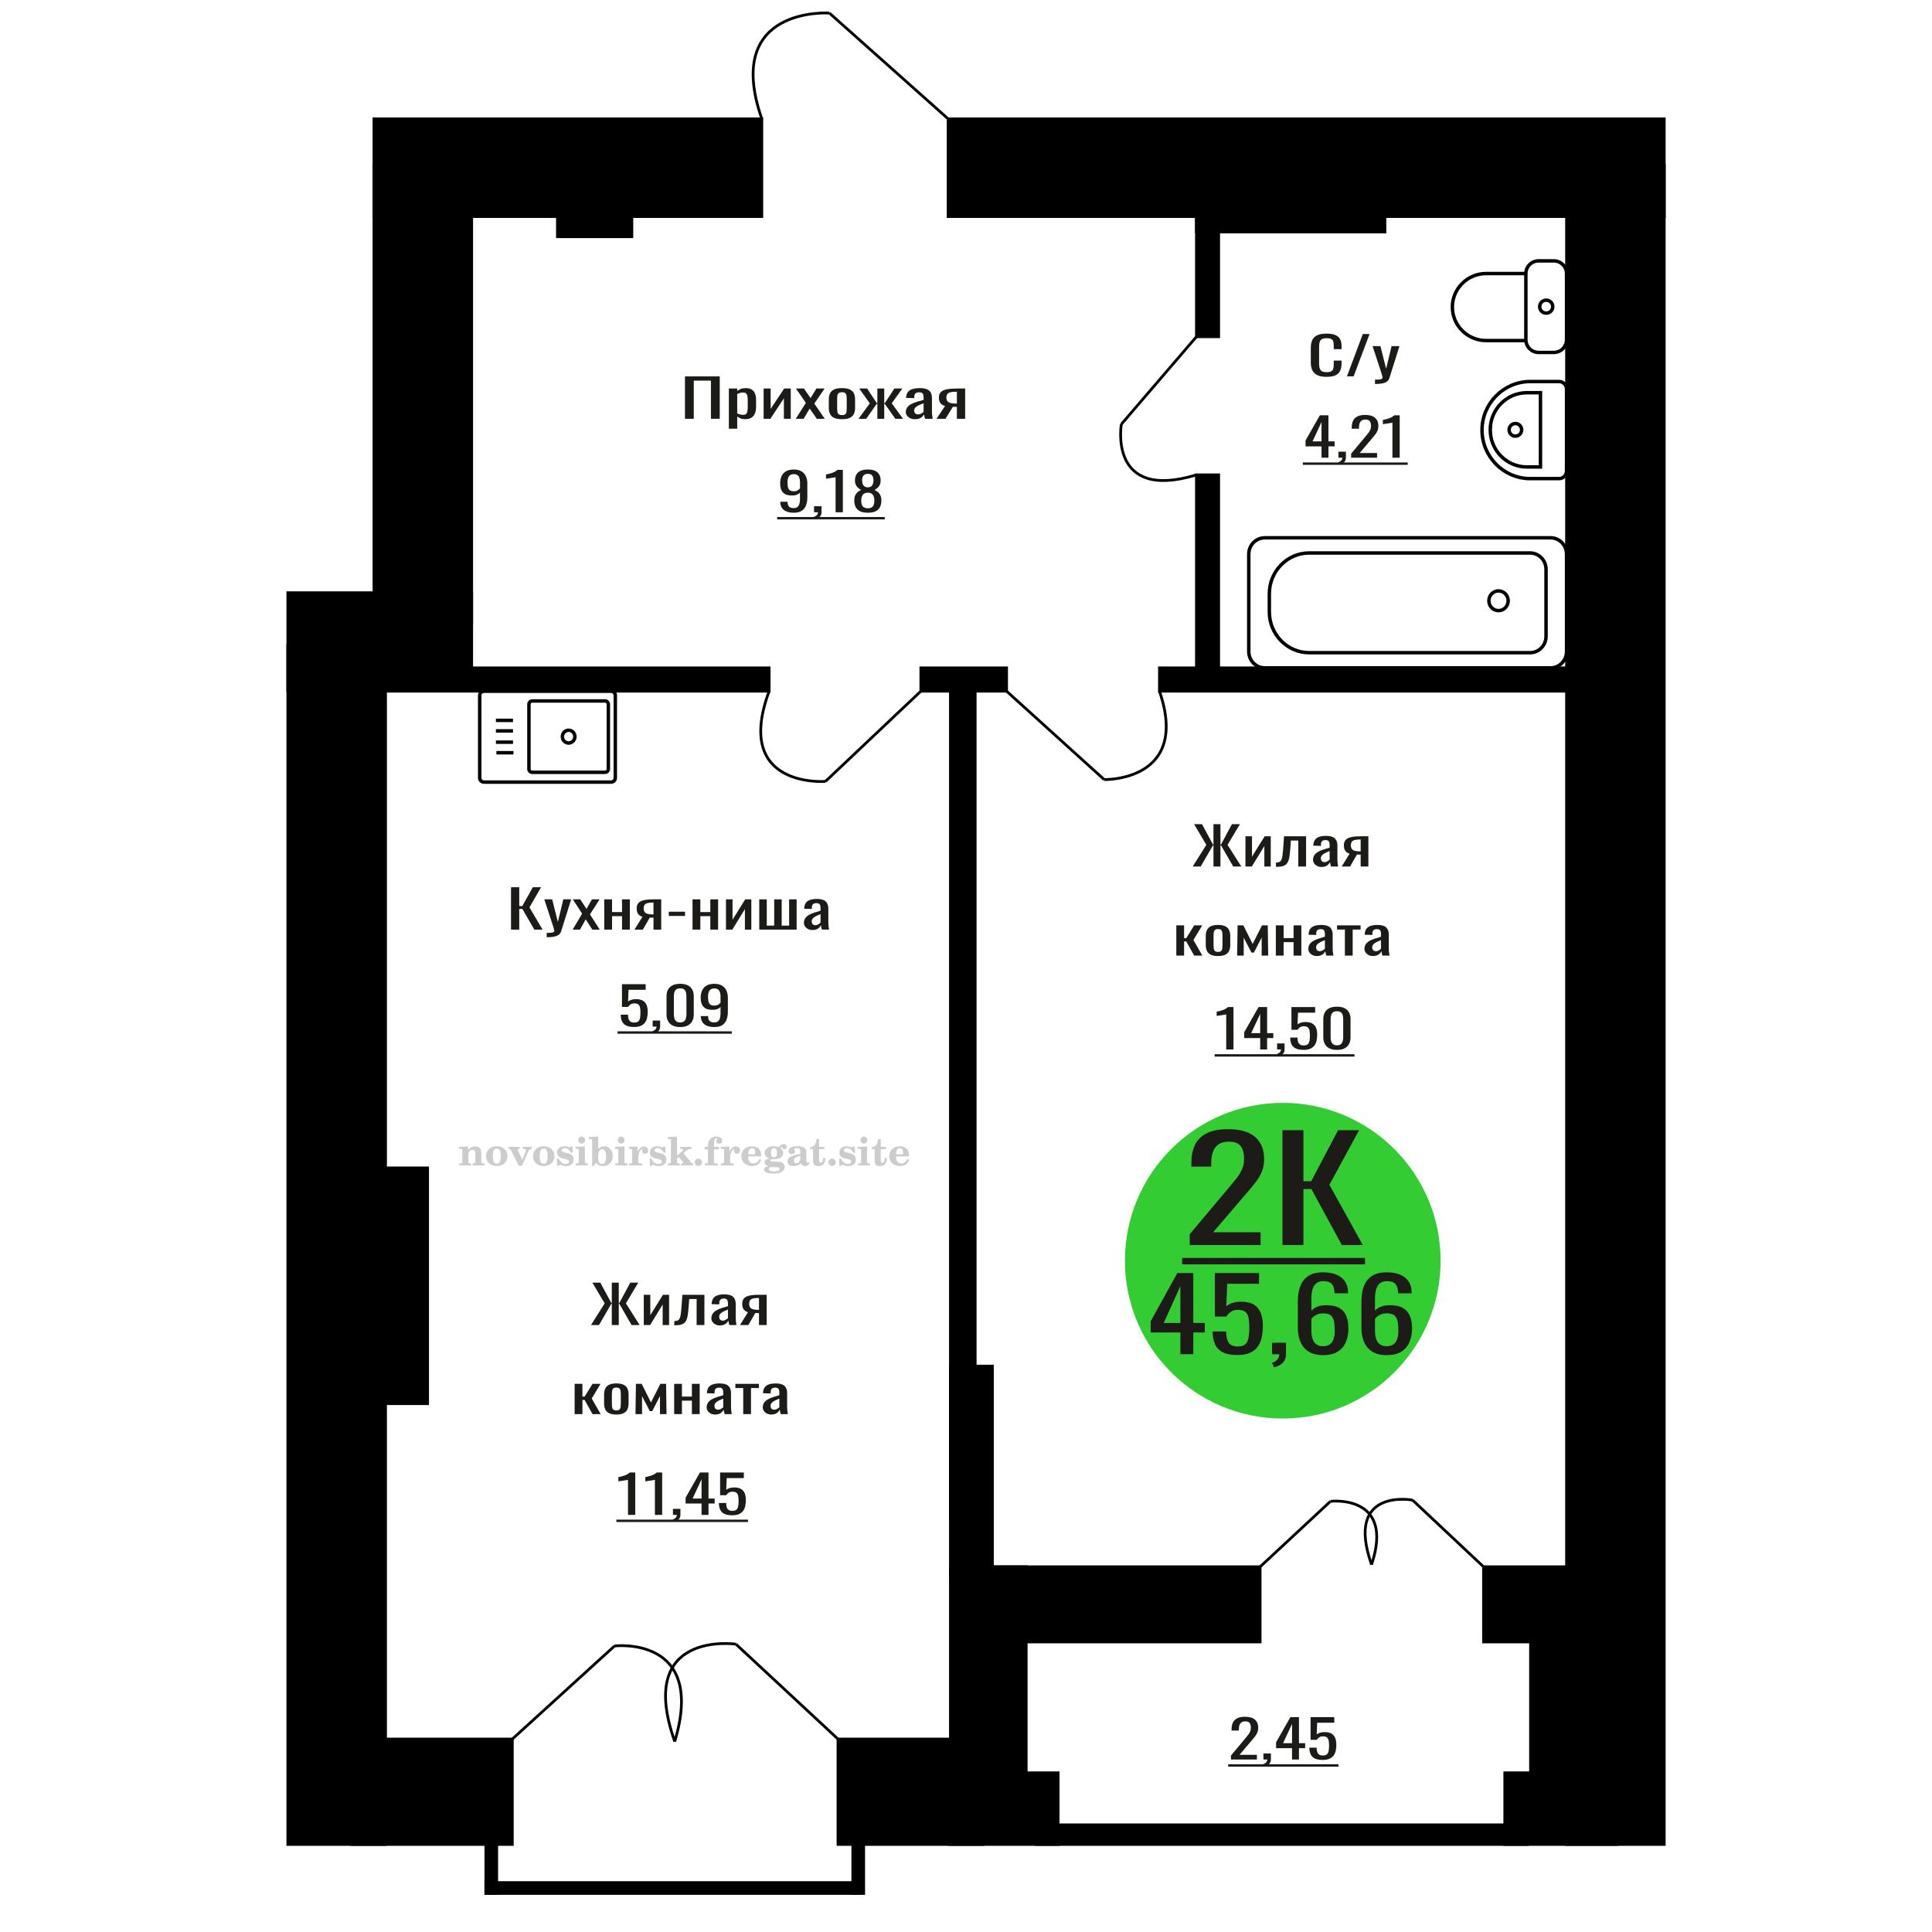 <?xml version="1.0" encoding="UTF-8"?>
<!DOCTYPE svg PUBLIC "-//W3C//DTD SVG 1.1//EN" "http://www.w3.org/Graphics/SVG/1.1/DTD/svg11.dtd">
<!-- Creator: CorelDRAW 2019 -->
<svg xmlns="http://www.w3.org/2000/svg" xml:space="preserve" width="140mm" height="140mm" version="1.1" style="shape-rendering:geometricPrecision; text-rendering:geometricPrecision; image-rendering:optimizeQuality; fill-rule:evenodd; clip-rule:evenodd"
viewBox="0 0 14000 14000"
 xmlns:xlink="http://www.w3.org/1999/xlink">
 <defs>
  <style type="text/css">
   <![CDATA[
    .str0 {stroke:black;stroke-width:25;stroke-miterlimit:22.926}
    .str2 {stroke:black;stroke-width:25.01;stroke-miterlimit:22.926}
    .str1 {stroke:black;stroke-width:20;stroke-miterlimit:22.926}
    .fil1 {fill:none}
    .fil5 {fill:black}
    .fil4 {fill:#1C1B17}
    .fil3 {fill:#33CC33}
    .fil0 {fill:#1C1B17;fill-rule:nonzero}
    .fil2 {fill:#CCCCCC;fill-rule:nonzero}
   ]]>
  </style>
 </defs>
 <g id="Слой_x0020_1">
  <polygon class="fil0" points="4963.55,3034.66 4963.55,2727.49 5215.5,2727.49 5215.5,3034.66 5151.66,3034.66 5151.66,2758.21 5027.38,2758.21 5027.38,3034.66 "/>
  <path id="1" class="fil0" d="M5281.6 3106.71l0 -291.24 60.43 0 0 17.44c7.17,-5.56 15.82,-10.36 26,-14.41 10.16,-4.04 22.21,-6.06 36.15,-6.06 16.95,0 30.41,2.97 40.39,8.91 9.98,5.94 17.43,13.4 22.31,22.37 4.9,8.98 8.11,18.08 9.61,27.31 1.51,9.22 2.27,17.12 2.27,23.7l0 53.09c0,15.42 -2.27,30.02 -6.78,43.8 -4.53,13.78 -12.72,24.9 -24.58,33.37 -11.86,8.47 -28.53,12.7 -50,12.7 -11.68,0 -22.03,-1.96 -31.07,-5.87 -9.04,-3.92 -17.13,-8.41 -24.3,-13.47l0 88.36 -60.43 0zm103.93 -100.87c10.55,0 18.09,-2.59 22.6,-7.77 4.53,-5.19 7.34,-12.2 8.48,-21.05 1.13,-8.85 1.69,-18.58 1.69,-29.2l0 -53.09c0,-9.1 -0.76,-17.51 -2.26,-25.22 -1.51,-7.71 -4.71,-13.84 -9.59,-18.39 -4.91,-4.55 -12.62,-6.83 -23.17,-6.83 -7.91,0 -15.45,1.14 -22.6,3.41 -7.15,2.28 -13.37,4.93 -18.65,7.97l0 140.31c5.66,2.78 12.05,5.12 19.22,7.02 7.15,1.89 15.25,2.84 24.28,2.84z"/>
  <polygon id="2" class="fil0" points="5533.55,3034.66 5533.55,2815.47 5584.39,2815.47 5584.39,2962.99 5682.68,2815.47 5730.14,2815.47 5730.14,3034.66 5680.43,3034.66 5680.43,2886.01 5582.69,3034.66 "/>
  <polygon id="3" class="fil0" points="5766.28,3034.66 5839.72,2919.38 5767.98,2815.47 5825.6,2815.47 5873.61,2884.87 5915.99,2815.47 5975.3,2815.47 5900.74,2924.31 5976.43,3034.66 5918.81,3034.66 5867.4,2960.33 5823.33,3034.66 "/>
  <path id="4" class="fil0" d="M6101.28 3037.69c-24.1,0 -43.11,-3.28 -57.06,-9.86 -13.92,-6.57 -23.82,-15.92 -29.66,-28.06 -5.83,-12.13 -8.74,-26.42 -8.74,-42.85l0 -63.71c0,-16.43 2.91,-30.72 8.74,-42.85 5.84,-12.14 15.74,-21.49 29.66,-28.06 13.95,-6.58 32.96,-9.86 57.06,-9.86 24.1,0 43.04,3.28 56.79,9.86 13.73,6.57 23.53,15.92 29.36,28.06 5.84,12.13 8.76,26.42 8.76,42.85l0 63.71c0,16.43 -2.92,30.72 -8.76,42.85 -5.83,12.14 -15.63,21.49 -29.36,28.06 -13.75,6.58 -32.69,9.86 -56.79,9.86zm0 -29.95c11.68,0 19.87,-2.28 24.58,-6.83 4.71,-4.55 7.54,-10.56 8.48,-18.01 0.93,-7.46 1.41,-15.24 1.41,-23.33l0 -68.63c0,-8.35 -0.48,-16.18 -1.41,-23.52 -0.94,-7.33 -3.77,-13.33 -8.48,-18.01 -4.71,-4.68 -12.9,-7.01 -24.58,-7.01 -11.66,0 -19.96,2.33 -24.85,7.01 -4.9,4.68 -7.82,10.68 -8.76,18.01 -0.94,7.34 -1.41,15.17 -1.41,23.52l0 68.63c0,8.09 0.47,15.87 1.41,23.33 0.94,7.45 3.86,13.46 8.76,18.01 4.89,4.55 13.19,6.83 24.85,6.83z"/>
  <polygon id="5" class="fil0" points="6221.05,3034.66 6302.95,2922.79 6226.13,2815.47 6283.75,2815.47 6353.23,2920.89 6357.76,2920.89 6357.76,2815.47 6407.47,2815.47 6407.47,2920.89 6411.98,2920.89 6480.91,2815.47 6538.53,2815.47 6461.69,2922.79 6543.61,3034.66 6487.69,3034.66 6411.98,2926.96 6407.47,2926.96 6407.47,3034.66 6357.76,3034.66 6357.76,2926.96 6352.68,2926.96 6276.97,3034.66 "/>
  <path id="6" class="fil0" d="M6629.49 3037.69c-12.81,0 -24.1,-2.46 -33.9,-7.39 -9.79,-4.93 -17.51,-11.25 -23.15,-18.96 -5.66,-7.71 -8.48,-15.87 -8.48,-24.46 0,-13.65 3.38,-25.16 10.16,-34.51 6.78,-9.35 16.1,-17.26 27.96,-23.7 11.87,-6.45 25.62,-12.07 41.25,-16.88 15.63,-4.8 32.1,-9.48 49.43,-14.03l0 -15.55c0,-8.84 -0.76,-16.18 -2.27,-21.99 -1.5,-5.82 -4.6,-10.18 -9.31,-13.08 -4.7,-2.91 -11.78,-4.37 -21.19,-4.37 -8.29,0 -14.96,1.27 -20.06,3.8 -5.08,2.53 -8.75,6.13 -11,10.8 -2.27,4.68 -3.4,10.18 -3.4,16.5l0 11 -59.89 -1.52c0.76,-24.27 9.05,-42.16 24.87,-53.66 15.82,-11.5 40.29,-17.25 73.44,-17.25 32.38,0 55.35,5.94 68.91,17.82 13.57,11.88 20.35,29.07 20.35,51.57l0 100.12c0,6.82 0.28,13.4 0.83,19.72 0.57,6.32 1.33,12.2 2.27,17.63 0.94,5.44 1.79,10.56 2.55,15.36l-55.38 0c-1.11,-4.05 -2.53,-9.16 -4.23,-15.36 -1.69,-6.19 -2.92,-11.82 -3.66,-16.87 -3.77,8.59 -11.02,16.62 -21.75,24.08 -10.74,7.45 -25.52,11.18 -44.35,11.18zm23.72 -34.88c6.03,0 11.68,-1.14 16.95,-3.42 5.27,-2.27 9.98,-4.86 14.12,-7.77 4.14,-2.91 6.97,-5.25 8.48,-7.02l0 -62.19c-9.42,3.54 -18.26,7.08 -26.55,10.62 -8.3,3.54 -15.54,7.27 -21.75,11.19 -6.22,3.91 -11.11,8.34 -14.69,13.27 -3.59,4.93 -5.37,10.55 -5.37,16.87 0,8.85 2.45,15.8 7.34,20.86 4.9,5.06 12.05,7.59 21.47,7.59z"/>
  <path id="7" class="fil0" d="M6786.53 3034.66l61.59 -92.91c-10.55,-2.78 -19.11,-6.95 -25.71,-12.51 -6.59,-5.57 -11.39,-12.39 -14.41,-20.48 -3.01,-8.09 -4.51,-17.19 -4.51,-27.3 0,-11.63 2.26,-21.62 6.77,-29.96 4.52,-8.35 11.68,-15.17 21.47,-20.48 9.79,-5.31 22.79,-9.23 38.99,-11.76 16.19,-2.53 36.15,-3.79 59.87,-3.79l63.28 0 0 219.19 -59.89 0 0 -86.46c-6.03,0 -11.11,-0.07 -15.25,-0.19 -4.14,-0.13 -8.67,-0.32 -13.56,-0.57l-53.67 87.22 -64.97 0zm140.68 -109.97c0.74,0 1.98,0 3.66,0 1.7,0 2.74,0 3.11,0l0 -86.09c-0.37,0 -1.41,0 -3.11,0 -1.68,0 -2.73,0 -3.1,0 -17.71,0 -31.73,1.46 -42.08,4.36 -10.37,2.91 -17.61,7.46 -21.75,13.66 -4.16,6.19 -6.23,14.47 -6.23,24.84 0,14.41 4.81,25.15 14.41,32.23 9.61,7.08 27.97,10.74 55.09,11z"/>
  <path class="fil1 str0" d="M4428.57 5667.27l-922.39 0c-16.55,0 -30.09,-13.83 -30.09,-30.74l0 -597.24c0,-16.9 13.54,-30.74 30.09,-30.74l922.39 0c16.55,0 30.09,13.84 30.09,30.74l0 597.24c0,16.91 -13.54,30.74 -30.09,30.74zm-43.86 -70.94l-528.19 0c-12.99,0 -23.61,-10.85 -23.61,-24.11l0 -468.61c0,-13.26 10.62,-24.12 23.61,-24.12l528.19 0c12.98,0 23.6,10.86 23.6,24.12l0 468.61c0,13.26 -10.62,24.11 -23.6,24.11zm-264.1 -212.06c-25.06,0 -45.38,-20.75 -45.38,-46.36 0,-25.6 20.32,-46.35 45.38,-46.35 25.06,0 45.38,20.75 45.38,46.35 0,25.61 -20.32,46.36 -45.38,46.36zm-399.87 70.18l-123.69 0m120.25 -76.27l-123.69 0m123.69 -81.72l-123.69 0m123.69 -76.27l-123.69 0"/>
  <path class="fil2" d="M3327.08 8444.79l0 -14.11 13.22 -0.28c3.86,-0.29 6.44,-1.13 7.71,-2.54 1.27,-1.41 1.93,-4.05 1.93,-7.91l0 -84.43c0,-4.56 -0.99,-7.52 -3.01,-9.03 -2.02,-1.46 -6.21,-2.21 -12.56,-2.21 -0.84,0 -2.21,0.05 -4.09,0.14 -1.88,0.1 -3.29,0.14 -4.33,0.14l0 -13.82 66.37 -3.11 0 27.05c6.78,-9.32 14.21,-16.14 22.25,-20.51 8.04,-4.38 17.26,-6.54 27.61,-6.54 15.66,0 27.24,4 34.76,12 7.53,7.99 11.29,20.27 11.29,36.83l0 63.49c0,3.86 0.66,6.5 1.98,7.95 1.36,1.51 3.9,2.31 7.66,2.5l13.22 0.28 0 14.11 -86.08 0 0 -14.11 9.69 -0.71c3.86,-0.18 6.4,-0.98 7.62,-2.4 1.27,-1.41 1.88,-4.04 1.88,-7.9l0 -58.98c0,-9.79 -1.69,-16.93 -5.03,-21.31 -3.34,-4.42 -8.75,-6.63 -16.18,-6.63 -10.16,0 -17.54,3.48 -22.15,10.49 -4.57,6.96 -6.87,18.44 -6.87,34.43l0 42.28c0,3.86 0.66,6.5 1.93,7.91 1.27,1.41 3.81,2.25 7.66,2.54l9.88 0.28 0 14.11 -86.36 0z"/>
  <path id="1" class="fil2" d="M3522.43 8377.95c0,-21.12 7.19,-38.33 21.54,-51.69 14.39,-13.36 33.02,-20.04 55.88,-20.04 22.67,0 41.25,6.68 55.74,20.08 14.53,13.41 21.78,30.63 21.78,51.65 0,21.03 -7.2,38.19 -21.55,51.46 -14.39,13.26 -33.02,19.9 -55.97,19.9 -22.95,0 -41.63,-6.64 -55.93,-19.85 -14.34,-13.22 -21.49,-30.39 -21.49,-51.51zm48.82 0c0,18.96 2.26,32.79 6.77,41.53 4.52,8.8 11.67,13.17 21.55,13.17 9.92,0 17.17,-4.37 21.77,-13.17 4.61,-8.74 6.92,-22.57 6.92,-41.53 0,-19.19 -2.26,-33.16 -6.82,-41.91 -4.56,-8.79 -11.76,-13.17 -21.59,-13.17 -9.97,0 -17.22,4.38 -21.78,13.17 -4.56,8.75 -6.82,22.72 -6.82,41.91z"/>
  <path id="2" class="fil2" d="M3703.84 8336.14c-2.11,-4.57 -4.33,-7.62 -6.58,-9.08 -2.31,-1.46 -5.6,-2.21 -9.83,-2.21l-1.09 0 0 -14.4 80.53 0 0 14.4 -6.07 0.56c-3.2,0.28 -5.5,0.85 -6.91,1.79 -1.36,0.89 -2.07,2.3 -2.07,4.14 0,0.8 0.33,2.11 0.89,3.85 0.61,1.74 1.37,3.53 2.31,5.37l29.63 62.46 23.14 -53.62c0.76,-1.83 1.32,-3.9 1.79,-6.16 0.47,-2.26 0.71,-4.24 0.71,-5.98 0,-3.48 -1.32,-6.3 -3.96,-8.37 -2.58,-2.02 -6.25,-3.2 -10.95,-3.48l-7.44 -0.56 0 -14.4 64.63 0 0 14.96c-6.07,0.28 -10.77,1.69 -14.11,4.28 -3.39,2.54 -6.73,7.62 -10.16,15.15l-45.72 102.77 -23.99 0 -54.75 -111.47z"/>
  <path id="3" class="fil2" d="M3862.5 8377.95c0,-21.12 7.19,-38.33 21.54,-51.69 14.39,-13.36 33.02,-20.04 55.88,-20.04 22.67,0 41.25,6.68 55.74,20.08 14.53,13.41 21.78,30.63 21.78,51.65 0,21.03 -7.2,38.19 -21.55,51.46 -14.39,13.26 -33.02,19.9 -55.97,19.9 -22.95,0 -41.63,-6.64 -55.93,-19.85 -14.34,-13.22 -21.49,-30.39 -21.49,-51.51zm48.82 0c0,18.96 2.26,32.79 6.77,41.53 4.52,8.8 11.67,13.17 21.55,13.17 9.92,0 17.17,-4.37 21.77,-13.17 4.61,-8.74 6.92,-22.57 6.92,-41.53 0,-19.19 -2.26,-33.16 -6.82,-41.91 -4.56,-8.79 -11.76,-13.17 -21.59,-13.17 -9.97,0 -17.22,4.38 -21.78,13.17 -4.56,8.75 -6.82,22.72 -6.82,41.91z"/>
  <path id="4" class="fil2" d="M4035.73 8395.12l12.18 0c5.79,12.79 13.12,22.58 22.01,29.35 8.94,6.77 18.87,10.16 29.87,10.16 7.2,0 12.89,-1.6 17.08,-4.75 4.23,-3.2 6.35,-7.43 6.35,-12.79 0,-4.8 -1.84,-8.47 -5.55,-11.06 -3.72,-2.59 -11.62,-5.13 -23.76,-7.62 -20.84,-4 -35.51,-9.64 -44.02,-16.84 -8.52,-7.19 -12.75,-17.26 -12.75,-30.19 0,-14.35 4.75,-25.45 14.25,-33.31 9.5,-7.9 23,-11.85 40.45,-11.85 6.49,0 12.7,0.8 18.49,2.45 5.83,1.64 11.15,3.99 15.94,7.1l11.06 -7.57 11.61 0 1.37 45.15 -13.27 0c-4.93,-10.58 -11.33,-18.91 -19.14,-24.88 -7.81,-5.98 -16.18,-8.99 -25.16,-8.99 -6.82,0 -12.37,1.51 -16.65,4.57 -4.33,3.05 -6.5,6.86 -6.5,11.47 0,8.75 11.15,15.1 33.4,19.05 2.68,0.47 4.75,0.85 6.21,1.13 15.71,2.92 27.56,8.23 35.46,15.95 7.91,7.71 11.86,17.73 11.86,30.01 0,14.81 -4.99,26.53 -14.96,35.18 -9.97,8.7 -23.57,13.03 -40.83,13.03 -7.71,0 -15.05,-0.89 -21.92,-2.73 -6.91,-1.83 -13.12,-4.47 -18.76,-7.95l-12.14 8.42 -11.34 0 -0.84 -52.49z"/>
  <path id="5" class="fil2" d="M4190.05 8261.35c0,-7.01 2.4,-12.94 7.25,-17.78 4.84,-4.89 10.67,-7.34 17.59,-7.34 6.63,0 12.37,2.45 17.26,7.38 4.85,4.94 7.29,10.82 7.29,17.74 0,6.91 -2.4,12.84 -7.24,17.87 -4.85,5.03 -10.59,7.53 -17.31,7.53 -6.92,0 -12.75,-2.45 -17.59,-7.39 -4.85,-4.94 -7.25,-10.91 -7.25,-18.01zm48.26 158.56c0,3.95 0.66,6.68 1.93,8.09 1.32,1.41 3.91,2.21 7.76,2.4l11.2 0.28 0 14.11 -87.21 0 0 -14.11 12.28 -0.28c3.81,-0.19 6.39,-0.99 7.71,-2.5 1.37,-1.45 2.02,-4.14 2.02,-7.99l0 -84.48c0,-4.47 -0.98,-7.48 -3.01,-8.94 -2.02,-1.46 -6.16,-2.21 -12.41,-2.21 -0.85,0 -2.17,0.05 -4.1,0.14 -1.88,0.1 -3.34,0.14 -4.46,0.14l0 -13.82 68.29 -3.11 0 112.28z"/>
  <path id="6" class="fil2" d="M4363.05 8327.39c-9.59,0 -16.74,4.75 -21.4,14.25 -4.7,9.55 -7.05,23.99 -7.05,43.37 0,16.27 2.39,28.64 7.24,37.16 4.84,8.51 11.9,12.74 21.21,12.74 9.64,0 16.75,-4.47 21.36,-13.45 4.61,-8.94 6.91,-22.81 6.91,-41.53 0,-17.69 -2.35,-30.81 -7.05,-39.51 -4.66,-8.71 -11.76,-13.03 -21.22,-13.03zm-74.97 121.92c0.94,-5.32 1.64,-10.59 2.07,-15.81 0.47,-5.22 0.7,-10.58 0.7,-16.09l0 -153.48c0,-4.42 -0.99,-7.38 -2.92,-8.84 -1.92,-1.46 -6.02,-2.21 -12.22,-2.21 -0.85,0 -2.26,0.05 -4.29,0.14 -2.02,0.1 -3.66,0.14 -4.84,0.14l0 -13.83 68.02 -3.38 0 89.79c5.78,-6.58 12.08,-11.43 18.86,-14.58 6.82,-3.11 14.44,-4.66 22.9,-4.66 19.01,0 34.39,6.49 46.15,19.48 11.76,12.98 17.64,30 17.64,51.03 0,21.87 -6.5,39.42 -19.43,52.68 -12.94,13.27 -29.96,19.9 -51.13,19.9 -11.19,0 -20.93,-1.98 -29.26,-5.93 -8.32,-3.9 -15.24,-9.83 -20.74,-17.73l-18.01 23.38 -13.5 0z"/>
  <path id="7" class="fil2" d="M4476.55 8261.35c0,-7.01 2.4,-12.94 7.25,-17.78 4.84,-4.89 10.67,-7.34 17.59,-7.34 6.63,0 12.37,2.45 17.26,7.38 4.85,4.94 7.29,10.82 7.29,17.74 0,6.91 -2.4,12.84 -7.24,17.87 -4.85,5.03 -10.59,7.53 -17.31,7.53 -6.92,0 -12.75,-2.45 -17.59,-7.39 -4.85,-4.94 -7.25,-10.91 -7.25,-18.01zm48.26 158.56c0,3.95 0.66,6.68 1.93,8.09 1.32,1.41 3.91,2.21 7.76,2.4l11.2 0.28 0 14.11 -87.21 0 0 -14.11 12.28 -0.28c3.81,-0.19 6.39,-0.99 7.71,-2.5 1.37,-1.45 2.02,-4.14 2.02,-7.99l0 -84.48c0,-4.47 -0.98,-7.48 -3.01,-8.94 -2.02,-1.46 -6.16,-2.21 -12.41,-2.21 -0.85,0 -2.17,0.05 -4.1,0.14 -1.88,0.1 -3.34,0.14 -4.46,0.14l0 -13.82 68.29 -3.11 0 112.28z"/>
  <path id="8" class="fil2" d="M4558.44 8444.79l0 -14.11 13.22 -0.28c3.86,-0.29 6.44,-1.13 7.71,-2.54 1.27,-1.41 1.93,-4.05 1.93,-7.91l0 -84.47c0,-4.52 -0.99,-7.53 -3.01,-8.99 -2.02,-1.46 -6.21,-2.21 -12.56,-2.21 -0.84,0 -2.21,0.05 -4.09,0.14 -1.88,0.1 -3.29,0.14 -4.33,0.14l0 -13.82 62.89 -3.11 0 38.85c5.55,-12.74 12.14,-22.39 19.9,-28.88 7.71,-6.44 16.41,-9.69 26.15,-9.69 9.03,0 16.37,2.54 22.01,7.58 5.65,5.08 8.47,11.52 8.47,19.42 0,7.72 -2.07,13.88 -6.26,18.53 -4.18,4.66 -9.69,6.97 -16.51,6.97 -6.35,0 -11.52,-2.03 -15.52,-6.12 -4,-4.09 -6.02,-9.41 -6.02,-15.94 0,-2.59 0.42,-4.94 1.27,-7.15 0.8,-2.21 2.12,-4.33 3.86,-6.35 -10.49,3.38 -18.44,10.67 -23.94,21.77 -5.51,11.11 -8.28,25.59 -8.28,43.42l0 29.91c0,3.86 0.66,6.5 1.97,7.95 1.37,1.51 3.91,2.31 7.67,2.5l18.02 0.28 0 14.11 -94.55 0z"/>
  <path id="9" class="fil2" d="M4708.07 8395.12l12.18 0c5.79,12.79 13.12,22.58 22.01,29.35 8.94,6.77 18.87,10.16 29.87,10.16 7.2,0 12.89,-1.6 17.08,-4.75 4.23,-3.2 6.35,-7.43 6.35,-12.79 0,-4.8 -1.84,-8.47 -5.55,-11.06 -3.72,-2.59 -11.62,-5.13 -23.76,-7.62 -20.84,-4 -35.51,-9.64 -44.02,-16.84 -8.52,-7.19 -12.75,-17.26 -12.75,-30.19 0,-14.35 4.75,-25.45 14.25,-33.31 9.5,-7.9 23,-11.85 40.45,-11.85 6.49,0 12.7,0.8 18.49,2.45 5.83,1.64 11.15,3.99 15.94,7.1l11.06 -7.57 11.61 0 1.37 45.15 -13.27 0c-4.93,-10.58 -11.33,-18.91 -19.14,-24.88 -7.81,-5.98 -16.18,-8.99 -25.16,-8.99 -6.82,0 -12.37,1.51 -16.65,4.57 -4.33,3.05 -6.5,6.86 -6.5,11.47 0,8.75 11.15,15.1 33.4,19.05 2.68,0.47 4.75,0.85 6.21,1.13 15.71,2.92 27.56,8.23 35.46,15.95 7.91,7.71 11.86,17.73 11.86,30.01 0,14.81 -4.99,26.53 -14.96,35.18 -9.97,8.7 -23.57,13.03 -40.83,13.03 -7.71,0 -15.05,-0.89 -21.92,-2.73 -6.91,-1.83 -13.12,-4.47 -18.76,-7.95l-12.14 8.42 -11.34 0 -0.84 -52.49z"/>
  <path id="10" class="fil2" d="M4861.83 8263.89c0,-4.38 -0.94,-7.34 -2.82,-8.8 -1.88,-1.46 -5.93,-2.21 -12.14,-2.21 -0.7,0 -2.12,0.05 -4.19,0.14 -2.02,0.1 -3.66,0.14 -4.84,0.14l0 -13.83 68.3 -3.38 0 137.96 33.91 -28.51c2.96,-2.4 5.13,-4.56 6.54,-6.54 1.46,-1.97 2.16,-3.85 2.16,-5.59 0,-2.78 -1.31,-4.8 -3.95,-6.12 -2.59,-1.36 -6.54,-2.02 -11.76,-2.02 -0.47,0 -1.27,0.05 -2.35,0.14 -1.08,0.09 -1.93,0.14 -2.49,0.14l0 -14.67 82.92 0 0 14.67c-7.15,0 -13.59,0.94 -19.33,2.82 -5.74,1.88 -11.15,4.89 -16.18,9.03l-22.86 18.35 52.73 64.86c2.82,3.58 5.45,6.21 7.81,7.81 2.4,1.6 4.89,2.4 7.43,2.4l0.56 0 0 14.11 -85.51 0 0 -14.11 6.77 -0.28c2.59,-0.19 4.52,-0.76 5.93,-1.7 1.36,-0.98 2.07,-2.3 2.07,-3.95 0,-1.55 -1.27,-3.9 -3.72,-7.01 -0.65,-0.84 -1.12,-1.45 -1.41,-1.78l-25.73 -31.28 -13.54 11 0 24.27c0,3.86 0.66,6.5 1.93,7.95 1.27,1.51 3.85,2.31 7.71,2.5l9.27 0.28 0 14.11 -85.23 0 0 -14.11 12.23 -0.28c3.76,-0.19 6.35,-0.99 7.71,-2.5 1.36,-1.45 2.07,-4.09 2.07,-7.95l0 -156.06z"/>
  <path id="11" class="fil2" d="M5060.56 8395.68c7.15,0 13.35,2.59 18.58,7.81 5.22,5.18 7.85,11.38 7.85,18.63 0,7.29 -2.59,13.54 -7.81,18.77 -5.17,5.22 -11.38,7.85 -18.62,7.85 -7.2,0 -13.36,-2.63 -18.54,-7.85 -5.22,-5.23 -7.8,-11.48 -7.8,-18.77 0,-7.15 2.63,-13.36 7.85,-18.58 5.22,-5.22 11.38,-7.86 18.49,-7.86z"/>
  <path id="12" class="fil2" d="M5105.15 8328.52l0 -17.78 25.02 0 0 -5.65c0,-21.97 5.22,-38.99 15.71,-51.17 10.49,-12.19 25.21,-18.26 44.12,-18.26 13.27,0 23.76,2.73 31.52,8.14 7.76,5.41 11.66,12.7 11.66,21.87 0,6.82 -2.07,12.19 -6.21,16.09 -4.14,3.9 -9.87,5.83 -17.26,5.83 -6.07,0 -11.01,-1.78 -14.82,-5.36 -3.81,-3.57 -5.73,-8.18 -5.73,-13.78 0,-5.88 2.63,-11.1 7.95,-15.71 1.08,-1.08 1.64,-1.79 1.64,-2.07 0,-0.99 -0.47,-1.74 -1.36,-2.16 -0.94,-0.47 -2.45,-0.71 -4.57,-0.71 -7,0 -11.85,3.58 -14.53,10.68 -2.73,7.1 -4.09,21.54 -4.09,43.32l0 8.94 35.51 0 0 17.78 -35.51 0 0 91.43c0,4.14 0.84,6.97 2.59,8.47 1.74,1.51 5.08,2.26 10.01,2.26l15.06 0 0 14.11 -93.7 0 0 -14.11 12.37 -0.28c3.76,-0.19 6.3,-0.99 7.67,-2.5 1.31,-1.45 1.97,-4.09 1.97,-7.95l0 -91.43 -25.02 0z"/>
  <path id="13" class="fil2" d="M5224.15 8444.79l0 -14.11 13.22 -0.28c3.86,-0.29 6.44,-1.13 7.71,-2.54 1.27,-1.41 1.93,-4.05 1.93,-7.91l0 -84.47c0,-4.52 -0.99,-7.53 -3.01,-8.99 -2.02,-1.46 -6.21,-2.21 -12.56,-2.21 -0.84,0 -2.21,0.05 -4.09,0.14 -1.88,0.1 -3.29,0.14 -4.33,0.14l0 -13.82 62.89 -3.11 0 38.85c5.55,-12.74 12.14,-22.39 19.9,-28.88 7.71,-6.44 16.41,-9.69 26.15,-9.69 9.03,0 16.37,2.54 22.01,7.58 5.65,5.08 8.47,11.52 8.47,19.42 0,7.72 -2.07,13.88 -6.26,18.53 -4.18,4.66 -9.69,6.97 -16.51,6.97 -6.35,0 -11.52,-2.03 -15.52,-6.12 -4,-4.09 -6.02,-9.41 -6.02,-15.94 0,-2.59 0.42,-4.94 1.27,-7.15 0.8,-2.21 2.12,-4.33 3.86,-6.35 -10.49,3.38 -18.44,10.67 -23.94,21.77 -5.51,11.11 -8.28,25.59 -8.28,43.42l0 29.91c0,3.86 0.66,6.5 1.97,7.95 1.37,1.51 3.91,2.31 7.67,2.5l18.02 0.28 0 14.11 -94.55 0z"/>
  <path id="14" class="fil2" d="M5503.6 8398.22l12.42 5.93c-4.42,14.77 -12.14,26.01 -23.19,33.68 -11.1,7.67 -25.17,11.48 -42.24,11.48 -23.43,0 -42.29,-6.59 -56.68,-19.71 -14.35,-13.13 -21.54,-30.34 -21.54,-51.65 0,-21.26 7.15,-38.57 21.4,-51.83 14.3,-13.27 32.97,-19.9 56.02,-19.9 21.02,0 37.35,6.07 49.01,18.25 11.67,12.14 17.5,29.21 17.5,51.13l0 3.71 -94.83 0 0 1.93c0,16.33 3.3,28.65 9.83,36.97 6.59,8.33 16.37,12.47 29.31,12.47 9.45,0 17.78,-2.73 24.93,-8.19 7.19,-5.45 13.21,-13.54 18.06,-24.27zm-82.13 -33.58l43.37 0c2.96,0 5.03,-0.66 6.21,-1.93 1.18,-1.27 1.79,-3.62 1.79,-7.05 0,-12.14 -1.84,-20.98 -5.46,-26.49 -3.62,-5.5 -9.31,-8.27 -17.12,-8.27 -8.98,0 -15.85,3.62 -20.6,10.81 -4.71,7.25 -7.43,18.21 -8.19,32.93z"/>
  <path id="15" class="fil2" d="M5568.13 8449.92c-9.12,-2.31 -15.99,-5.69 -20.65,-10.26 -4.65,-4.56 -6.96,-10.16 -6.96,-16.88 0,-7.43 3.06,-13.55 9.22,-18.39 6.16,-4.8 15.05,-8.09 26.62,-9.84 -11.38,-3.05 -20.03,-8.04 -26.01,-15.05 -5.97,-6.96 -8.98,-15.47 -8.98,-25.49 0,-14.3 6.07,-25.97 18.2,-34.9 12.14,-8.99 27.99,-13.45 47.56,-13.45 6.91,0 13.4,0.7 19.56,2.07 6.17,1.36 12.14,3.43 17.92,6.16l4.85 -7.01c3.76,-5.36 8.28,-9.46 13.5,-12.37 5.22,-2.92 10.68,-4.38 16.37,-4.38 6.25,0 11.33,1.79 15.28,5.37 3.96,3.62 5.93,8.23 5.93,13.82 0,5.51 -1.5,10.02 -4.56,13.46 -3.01,3.43 -6.96,5.17 -11.81,5.17 -3.34,0 -6.16,-0.7 -8.56,-2.12 -2.4,-1.45 -4.33,-3.62 -5.78,-6.53 -0.57,-1.13 -0.9,-2.5 -1.09,-4.14 -0.28,-2.31 -1.27,-3.48 -2.91,-3.58 -1.65,0 -3.48,0.8 -5.51,2.4 -2.02,1.6 -3.66,3.62 -4.93,6.07 6.96,4.8 12.04,9.92 15.24,15.43 3.19,5.55 4.79,11.9 4.79,19.05 0,14.34 -5.83,25.58 -17.45,33.72 -11.62,8.14 -27.75,12.23 -48.4,12.23 -1.74,0 -4.18,-0.09 -7.34,-0.28 -3.1,-0.19 -5.36,-0.28 -6.72,-0.28 -4.33,0 -7.72,0.8 -10.11,2.44 -2.45,1.6 -3.67,3.81 -3.67,6.64 0,3.24 1.08,5.5 3.24,6.77 2.17,1.27 5.93,1.93 11.34,1.93l20.46 0c10.72,0 20.08,0.33 28.03,1.03 8,0.71 13.45,1.6 16.51,2.68 7.72,2.78 13.74,7.34 18.06,13.78 4.33,6.45 6.5,13.88 6.5,22.3 0,14.86 -7.06,26.29 -21.17,34.29 -14.11,8 -34.34,11.99 -60.73,11.99 -22.43,0 -39.32,-2.44 -50.65,-7.29 -11.34,-4.89 -17.03,-12.13 -17.03,-21.77 0,-6.35 2.77,-11.62 8.28,-15.9 5.5,-4.28 13.36,-7.25 23.56,-8.89zm13.88 7.85c-3.58,1.46 -6.12,3.15 -7.62,5.04 -1.51,1.88 -2.26,4.32 -2.26,7.38 0,6.16 2.68,10.72 8,13.64 5.31,2.96 13.59,4.42 24.83,4.42 15.24,0 26.53,-1.41 33.82,-4.18 7.29,-2.83 10.96,-7.15 10.96,-13.08 0,-4.66 -1.97,-8.04 -5.93,-10.11 -3.95,-2.07 -10.72,-3.11 -20.32,-3.11l-41.48 0zm4.8 -104.51c0,11.61 1.74,20.08 5.22,25.4 3.53,5.31 8.98,7.99 16.46,7.99 7.53,0 13.08,-2.68 16.7,-8.09 3.57,-5.36 5.36,-13.78 5.36,-25.3 0,-11.29 -1.79,-19.66 -5.36,-25.07 -3.62,-5.41 -9.17,-8.14 -16.7,-8.14 -7.48,0 -12.93,2.73 -16.46,8.14 -3.48,5.41 -5.22,13.78 -5.22,25.07z"/>
  <path id="16" class="fil2" d="M5799.37 8376.49c-16.7,2.68 -28.6,6.63 -35.66,11.86 -7.1,5.22 -10.63,12.55 -10.63,22.06 0,5.78 1.6,10.34 4.75,13.78 3.15,3.38 7.43,5.08 12.75,5.08 8.7,0 15.71,-3.25 20.93,-9.74 5.22,-6.49 7.86,-15.38 7.86,-26.67l0 -16.37zm43.74 35.75c0,4.52 0.8,7.71 2.4,9.64 1.6,1.93 4.23,2.87 7.81,2.87 1.64,0 3.52,-0.47 5.64,-1.46 2.12,-0.94 3.43,-1.41 4,-1.41 1.08,0 1.97,0.33 2.63,1.08 0.61,0.76 0.94,1.79 0.94,3.2 0,5.88 -3.34,11.25 -10.06,16.14 -6.73,4.84 -14.77,7.29 -24.13,7.29 -7.01,0 -12.98,-1.84 -17.92,-5.55 -4.99,-3.72 -7.9,-8.52 -8.85,-14.35 -7.71,6.3 -16.46,11.2 -26.24,14.68 -9.79,3.48 -19.85,5.22 -30.25,5.22 -13.5,0 -23.99,-2.92 -31.42,-8.8 -7.43,-5.88 -11.14,-14.16 -11.14,-24.83 0,-14.21 7.47,-25.64 22.38,-34.2 14.92,-8.61 38.53,-15.05 70.75,-19.38l0 -15.33c0,-9.93 -1.98,-16.94 -5.93,-21.07 -3.95,-4.14 -10.53,-6.21 -19.71,-6.21 -5.97,0 -11,0.98 -15.05,2.96 -4.09,1.98 -6.16,4.28 -6.16,6.82 0,0.66 1.22,2.54 3.67,5.69 2.44,3.11 3.67,6.59 3.67,10.49 0,5.32 -2.07,9.6 -6.26,12.89 -4.18,3.24 -9.64,4.89 -16.32,4.89 -6.82,0 -12.47,-1.97 -16.98,-5.93 -4.47,-3.95 -6.73,-8.89 -6.73,-14.86 0,-11.76 5.65,-20.88 16.94,-27.37 11.33,-6.45 27.28,-9.69 47.97,-9.69 11.57,0 21.73,1.17 30.53,3.52 8.75,2.31 15.99,5.79 21.68,10.35 4.52,3.53 7.67,7.48 9.46,11.95 1.79,4.42 2.68,11.24 2.68,20.41l0 60.35z"/>
  <path id="17" class="fil2" d="M5979.85 8391.45c0,0.66 0.09,1.65 0.24,2.96 0.14,1.32 0.18,2.31 0.18,2.97 0,16.51 -4.37,29.39 -13.12,38.66 -8.8,9.22 -20.98,13.83 -36.55,13.83 -14.2,0 -24.32,-3.34 -30.29,-10.07 -5.97,-6.68 -8.94,-18.48 -8.94,-35.41l0 -77 -20.32 0 0 -15.15c13.97,-0.89 24.84,-6.35 32.55,-16.27 7.72,-9.93 11.95,-23.95 12.7,-41.96l19.38 0 0 56.73 38.1 0 0 16.65 -38.1 0 0 74.78c0,9.55 0.9,15.9 2.64,19.01 1.74,3.15 4.79,4.7 9.22,4.7 5.41,0 9.5,-2.87 12.32,-8.56 2.77,-5.69 4.33,-14.3 4.61,-25.87l15.38 0z"/>
  <path id="18" class="fil2" d="M6029.76 8395.68c7.15,0 13.35,2.59 18.58,7.81 5.22,5.18 7.85,11.38 7.85,18.63 0,7.29 -2.59,13.54 -7.81,18.77 -5.17,5.22 -11.38,7.85 -18.62,7.85 -7.2,0 -13.36,-2.63 -18.54,-7.85 -5.22,-5.23 -7.8,-11.48 -7.8,-18.77 0,-7.15 2.63,-13.36 7.85,-18.58 5.22,-5.22 11.38,-7.86 18.49,-7.86z"/>
  <path id="19" class="fil2" d="M6081.03 8395.12l12.18 0c5.79,12.79 13.12,22.58 22.01,29.35 8.94,6.77 18.87,10.16 29.87,10.16 7.2,0 12.89,-1.6 17.08,-4.75 4.23,-3.2 6.35,-7.43 6.35,-12.79 0,-4.8 -1.84,-8.47 -5.55,-11.06 -3.72,-2.59 -11.62,-5.13 -23.76,-7.62 -20.84,-4 -35.51,-9.64 -44.02,-16.84 -8.52,-7.19 -12.75,-17.26 -12.75,-30.19 0,-14.35 4.75,-25.45 14.25,-33.31 9.5,-7.9 23,-11.85 40.45,-11.85 6.49,0 12.7,0.8 18.49,2.45 5.83,1.64 11.15,3.99 15.94,7.1l11.06 -7.57 11.61 0 1.37 45.15 -13.27 0c-4.93,-10.58 -11.33,-18.91 -19.14,-24.88 -7.81,-5.98 -16.18,-8.99 -25.16,-8.99 -6.82,0 -12.37,1.51 -16.65,4.57 -4.33,3.05 -6.5,6.86 -6.5,11.47 0,8.75 11.15,15.1 33.4,19.05 2.68,0.47 4.75,0.85 6.21,1.13 15.71,2.92 27.56,8.23 35.46,15.95 7.91,7.71 11.86,17.73 11.86,30.01 0,14.81 -4.99,26.53 -14.96,35.18 -9.97,8.7 -23.57,13.03 -40.83,13.03 -7.71,0 -15.05,-0.89 -21.92,-2.73 -6.91,-1.83 -13.12,-4.47 -18.76,-7.95l-12.14 8.42 -11.34 0 -0.84 -52.49z"/>
  <path id="20" class="fil2" d="M6235.35 8261.35c0,-7.01 2.4,-12.94 7.25,-17.78 4.84,-4.89 10.67,-7.34 17.59,-7.34 6.63,0 12.37,2.45 17.26,7.38 4.85,4.94 7.29,10.82 7.29,17.74 0,6.91 -2.4,12.84 -7.24,17.87 -4.85,5.03 -10.59,7.53 -17.31,7.53 -6.92,0 -12.75,-2.45 -17.59,-7.39 -4.85,-4.94 -7.25,-10.91 -7.25,-18.01zm48.26 158.56c0,3.95 0.66,6.68 1.93,8.09 1.32,1.41 3.91,2.21 7.76,2.4l11.2 0.28 0 14.11 -87.21 0 0 -14.11 12.28 -0.28c3.81,-0.19 6.39,-0.99 7.71,-2.5 1.37,-1.45 2.02,-4.14 2.02,-7.99l0 -84.48c0,-4.47 -0.98,-7.48 -3.01,-8.94 -2.02,-1.46 -6.16,-2.21 -12.41,-2.21 -0.85,0 -2.17,0.05 -4.1,0.14 -1.88,0.1 -3.34,0.14 -4.46,0.14l0 -13.82 68.29 -3.11 0 112.28z"/>
  <path id="21" class="fil2" d="M6426.32 8391.45c0,0.66 0.09,1.65 0.24,2.96 0.14,1.32 0.18,2.31 0.18,2.97 0,16.51 -4.37,29.39 -13.12,38.66 -8.8,9.22 -20.98,13.83 -36.55,13.83 -14.2,0 -24.32,-3.34 -30.29,-10.07 -5.97,-6.68 -8.94,-18.48 -8.94,-35.41l0 -77 -20.32 0 0 -15.15c13.97,-0.89 24.84,-6.35 32.55,-16.27 7.72,-9.93 11.95,-23.95 12.7,-41.96l19.38 0 0 56.73 38.1 0 0 16.65 -38.1 0 0 74.78c0,9.55 0.9,15.9 2.64,19.01 1.74,3.15 4.79,4.7 9.22,4.7 5.41,0 9.5,-2.87 12.32,-8.56 2.77,-5.69 4.33,-14.3 4.61,-25.87l15.38 0z"/>
  <path id="22" class="fil2" d="M6574.91 8398.22l12.42 5.93c-4.42,14.77 -12.14,26.01 -23.19,33.68 -11.1,7.67 -25.17,11.48 -42.24,11.48 -23.43,0 -42.29,-6.59 -56.68,-19.71 -14.35,-13.13 -21.54,-30.34 -21.54,-51.65 0,-21.26 7.15,-38.57 21.4,-51.83 14.3,-13.27 32.97,-19.9 56.02,-19.9 21.02,0 37.35,6.07 49.01,18.25 11.67,12.14 17.5,29.21 17.5,51.13l0 3.71 -94.83 0 0 1.93c0,16.33 3.3,28.65 9.83,36.97 6.59,8.33 16.37,12.47 29.31,12.47 9.45,0 17.78,-2.73 24.93,-8.19 7.19,-5.45 13.21,-13.54 18.06,-24.27zm-82.13 -33.58l43.37 0c2.96,0 5.03,-0.66 6.21,-1.93 1.18,-1.27 1.79,-3.62 1.79,-7.05 0,-12.14 -1.84,-20.98 -5.46,-26.49 -3.62,-5.5 -9.31,-8.27 -17.12,-8.27 -8.98,0 -15.85,3.62 -20.6,10.81 -4.71,7.25 -7.43,18.21 -8.19,32.93z"/>
  <circle class="fil3" cx="9295.44" cy="9135.47" r="1143.74"/>
  <path class="fil0" d="M8553.64 9813.25l0 -157.6 -215.31 0 0 -81.35 193.32 -349.34 115.44 0 0 361.69 83.36 0 0 69 -83.36 0 0 157.6 -93.45 0zm-120.94 -226.6l120.94 0 0 -267.28 -120.94 267.28z"/>
  <path id="1" class="fil0" d="M8966.84 9819.06c-44.59,0 -80.02,-6.78 -106.28,-20.34 -26.26,-13.55 -45.05,-33.16 -56.35,-58.83 -11.3,-25.66 -16.94,-56.16 -16.94,-91.51l98.03 0c0,17.43 1.83,34.5 5.5,51.21 3.66,16.7 11.45,30.5 23.36,41.39 11.91,10.9 30.07,16.35 54.51,16.35 26.88,0 46.12,-6.18 57.72,-18.52 11.61,-12.35 18.94,-29.06 21.99,-50.12 3.05,-21.06 4.58,-44.91 4.58,-71.54 0,-26.63 -1.83,-49.26 -5.5,-67.91 -3.66,-18.64 -11.3,-32.92 -22.91,-42.85 -11.59,-9.92 -29.92,-14.89 -54.96,-14.89 -20.16,0 -37.26,4.97 -51.3,14.89 -14.06,9.93 -24.44,21.19 -31.16,33.77l-83.37 0 0 -315.2 319.74 0 0 77.71 -230.87 0 -6.42 162.69c12.22,-10.17 27.33,-18.16 45.36,-23.97 18.01,-5.81 38.62,-8.72 61.84,-8.72 40.31,0 71.91,7.51 94.82,22.52 22.91,15.01 39.09,35.59 48.56,61.73 9.47,26.15 14.2,56.17 14.2,90.06 0,30.02 -2.75,57.99 -8.24,83.89 -5.5,25.9 -15.13,48.42 -28.86,67.55 -13.75,19.12 -32.54,34.01 -56.35,44.66 -23.82,10.65 -54.06,15.98 -90.7,15.98z"/>
  <path id="2" class="fil0" d="M9232.53 9908.39l-15.58 -33.41c16.48,-4.35 29.47,-11.98 38.94,-22.87 9.46,-10.9 14.2,-23.85 14.2,-38.86l-52.22 0 0 -83.52 100.78 0 0 82.07c0,25.66 -7.03,46.12 -21.07,61.37 -14.05,15.25 -35.74,26.99 -65.05,35.22z"/>
  <path id="3" class="fil0" d="M9587.1 9819.79c-42.77,0 -77.58,-8.6 -104.45,-25.79 -26.88,-17.19 -46.58,-40.43 -59.1,-69.72 -12.51,-29.29 -18.78,-61.86 -18.78,-97.69l0 -198.27c0,-38.25 5.5,-73.12 16.5,-104.59 10.98,-31.47 29.77,-56.65 56.33,-75.53 26.58,-18.89 63.07,-28.33 109.5,-28.33 38.47,0 70.99,5.57 97.57,16.71 26.57,11.13 47.03,27.35 61.38,48.66 14.36,21.3 21.84,47.21 22.44,77.71 0,0.97 0.15,2.3 0.47,3.99 0.3,1.7 0.45,3.27 0.45,4.73l-98.94 0c0,-28.57 -5.81,-50.36 -17.41,-65.37 -11.61,-15.01 -33.59,-22.52 -65.96,-22.52 -17.73,0 -32.99,4.48 -45.82,13.44 -12.83,8.96 -22.44,22.64 -28.86,41.04 -6.41,18.4 -9.61,42.12 -9.61,71.17l0 89.34c9.76,-12.11 23.66,-21.91 41.67,-29.42 18.03,-7.5 40.17,-11.26 66.43,-11.26 40.92,0 72.99,7.03 96.2,21.07 23.21,14.04 39.7,33.77 49.48,59.19 9.77,25.42 14.65,55.32 14.65,89.7 0,35.34 -6.1,67.54 -18.33,96.59 -12.21,29.05 -31.75,52.17 -58.63,69.36 -26.87,17.19 -62.6,25.79 -107.18,25.79zm0 -64.64c21.98,0 39.08,-4.97 51.3,-14.89 12.21,-9.93 20.91,-23.12 26.11,-39.58 5.19,-16.47 7.78,-34.38 7.78,-53.75 0,-23.24 -1.37,-44.79 -4.12,-64.64 -2.75,-19.85 -9.92,-35.71 -21.52,-47.57 -11.61,-11.86 -31.46,-17.8 -59.55,-17.8 -13.45,0 -25.66,1.94 -36.66,5.81 -10.99,3.88 -20.46,8.84 -28.4,14.89 -7.93,6.06 -14.35,12.47 -19.23,19.25l0 87.88c0,19.85 2.59,38.25 7.78,55.2 5.2,16.95 13.9,30.38 26.11,40.31 12.21,9.92 29.01,14.89 50.4,14.89z"/>
  <path id="4" class="fil0" d="M10047.93 9819.79c-42.76,0 -77.58,-8.6 -104.45,-25.79 -26.88,-17.19 -46.57,-40.43 -59.1,-69.72 -12.51,-29.29 -18.78,-61.86 -18.78,-97.69l0 -198.27c0,-38.25 5.5,-73.12 16.5,-104.59 10.99,-31.47 29.77,-56.65 56.34,-75.53 26.58,-18.89 63.07,-28.33 109.49,-28.33 38.48,0 71,5.57 97.57,16.71 26.57,11.13 47.03,27.35 61.39,48.66 14.35,21.3 21.83,47.21 22.44,77.71 0,0.97 0.15,2.3 0.47,3.99 0.3,1.7 0.45,3.27 0.45,4.73l-98.95 0c0,-28.57 -5.8,-50.36 -17.41,-65.37 -11.6,-15.01 -33.59,-22.52 -65.96,-22.52 -17.72,0 -32.99,4.48 -45.81,13.44 -12.83,8.96 -22.45,22.64 -28.87,41.04 -6.41,18.4 -9.61,42.12 -9.61,71.17l0 89.34c9.76,-12.11 23.67,-21.91 41.68,-29.42 18.03,-7.5 40.16,-11.26 66.43,-11.26 40.92,0 72.99,7.03 96.2,21.07 23.21,14.04 39.69,33.77 49.47,59.19 9.78,25.42 14.66,55.32 14.66,89.7 0,35.34 -6.11,67.54 -18.33,96.59 -12.21,29.05 -31.75,52.17 -58.63,69.36 -26.87,17.19 -62.61,25.79 -107.19,25.79zm0 -64.64c21.99,0 39.08,-4.97 51.3,-14.89 12.22,-9.93 20.92,-23.12 26.12,-39.58 5.18,-16.47 7.78,-34.38 7.78,-53.75 0,-23.24 -1.38,-44.79 -4.13,-64.64 -2.75,-19.85 -9.91,-35.71 -21.52,-47.57 -11.6,-11.86 -31.46,-17.8 -59.55,-17.8 -13.45,0 -25.66,1.94 -36.66,5.81 -10.98,3.88 -20.46,8.84 -28.39,14.89 -7.94,6.06 -14.36,12.47 -19.24,19.25l0 87.88c0,19.85 2.6,38.25 7.78,55.2 5.2,16.95 13.91,30.38 26.12,40.31 12.21,9.92 29.01,14.89 50.39,14.89z"/>
  <path class="fil0" d="M8621.16 9021.96l0 -78.09 276.88 -329.82c20.61,-24.66 39.66,-47.61 57.13,-68.85 17.48,-21.23 31.82,-43.66 43.02,-67.3 11.19,-23.63 16.79,-50.86 16.79,-81.68 0,-38.36 -8.06,-68.5 -24.19,-90.42 -16.13,-21.92 -44.36,-32.88 -84.69,-32.88 -34.04,0 -60.47,7.19 -79.3,21.58 -18.81,14.38 -31.8,33.22 -38.97,56.51 -7.17,23.29 -10.75,48.29 -10.75,75.01l0 27.74 -143.84 0 0 -28.77c0,-50.01 8.74,-92.99 26.22,-128.95 17.48,-35.96 45.71,-63.88 84.68,-83.74 38.98,-19.87 90.73,-29.8 155.25,-29.8 87.82,0 153.23,19.01 196.24,57.03 43.01,38.01 64.52,90.59 64.52,157.72 0,35.62 -5.6,66.78 -16.8,93.5 -11.21,26.71 -25.77,51.71 -43.69,75 -17.92,23.29 -37.64,47.27 -59.14,71.93l-250.01 291.81 344.1 0 0 92.47 -513.45 0z"/>
  <polygon id="1" class="fil0" points="9293.22,9021.96 9293.22,8189.69 9445.11,8189.69 9445.11,8559.59 9501.56,8559.59 9696.46,8189.69 9848.35,8189.69 9633.29,8585.28 9875.24,9021.96 9723.34,9021.96 9502.9,8616.1 9445.11,8616.1 9445.11,9021.96 "/>
  <polygon id="2" class="fil4" points="8566.04,9115.37 9891.35,9115.37 9891.35,9162.07 8566.04,9162.07 "/>
  <polygon class="fil0" points="3703.02,6736.26 3703.02,6429.1 3762.66,6429.1 3762.66,6565.62 3784.83,6565.62 3861.36,6429.1 3921.01,6429.1 3836.56,6575.1 3931.57,6736.26 3871.93,6736.26 3785.36,6586.47 3762.66,6586.47 3762.66,6736.26 "/>
  <path id="1" class="fil0" d="M3961.65 6791.25l0 -31.1c13.73,0 24.64,-0.44 32.74,-1.33 8.09,-0.88 13.9,-2.53 17.42,-4.93 3.52,-2.4 5.27,-5.75 5.27,-10.05 0,-2.27 -1.22,-7.33 -3.69,-15.16 -2.46,-7.84 -5.1,-16.18 -7.92,-25.03l-61.23 -186.57 57.02 0 41.16 163.82 39.58 -163.82 57.02 0 -72.84 231.31c-3.18,10.62 -8.98,19.03 -17.43,25.22 -8.44,6.2 -19.27,10.68 -32.46,13.46 -13.2,2.79 -29.12,4.18 -47.77,4.18l-6.87 0z"/>
  <polygon id="2" class="fil0" points="4149.57,6736.26 4218.19,6620.98 4151.16,6517.08 4205,6517.08 4249.86,6586.47 4289.45,6517.08 4344.87,6517.08 4275.19,6625.91 4345.93,6736.26 4292.09,6736.26 4244.06,6661.93 4202.88,6736.26 "/>
  <polygon id="3" class="fil0" points="4378.66,6736.26 4378.66,6517.08 4435.13,6517.08 4435.13,6609.22 4507.44,6609.22 4507.44,6517.08 4563.93,6517.08 4563.93,6736.26 4507.44,6736.26 4507.44,6638.8 4435.13,6638.8 4435.13,6736.26 "/>
  <path id="4" class="fil0" d="M4597.71 6736.26l57.54 -92.91c-9.85,-2.78 -17.86,-6.95 -24.02,-12.51 -6.15,-5.56 -10.65,-12.39 -13.46,-20.48 -2.81,-8.09 -4.22,-17.19 -4.22,-27.3 0,-11.63 2.12,-21.62 6.33,-29.96 4.22,-8.34 10.92,-15.17 20.06,-20.48 9.15,-5.3 21.28,-9.22 36.42,-11.75 15.14,-2.53 33.78,-3.79 55.95,-3.79l59.12 0 0 219.18 -55.94 0 0 -86.46c-5.64,0 -10.39,-0.06 -14.26,-0.19 -3.87,-0.13 -8.1,-0.32 -12.66,-0.57l-50.16 87.22 -60.7 0zm131.44 -109.97c0.7,0 1.84,0 3.43,0 1.58,0 2.54,0 2.91,0l0 -86.08c-0.37,0 -1.33,0 -2.91,0 -1.59,0 -2.55,0 -2.91,0 -16.54,0 -29.64,1.45 -39.33,4.36 -9.67,2.91 -16.45,7.46 -20.32,13.65 -3.87,6.19 -5.8,14.47 -5.8,24.84 0,14.41 4.49,25.15 13.46,32.23 8.98,7.08 26.12,10.75 51.47,11z"/>
  <polygon id="5" class="fil0" points="4846.33,6637.29 4846.33,6606.57 4964.05,6606.57 4964.05,6637.29 "/>
  <polygon id="6" class="fil0" points="5018.41,6736.26 5018.41,6517.08 5074.89,6517.08 5074.89,6609.22 5147.2,6609.22 5147.2,6517.08 5203.68,6517.08 5203.68,6736.26 5147.2,6736.26 5147.2,6638.8 5074.89,6638.8 5074.89,6736.26 "/>
  <polygon id="7" class="fil0" points="5260.7,6736.26 5260.7,6517.08 5308.21,6517.08 5308.21,6664.59 5400.05,6517.08 5444.38,6517.08 5444.38,6736.26 5397.93,6736.26 5397.93,6587.61 5306.62,6736.26 "/>
  <polygon id="8" class="fil0" points="5501.93,6736.26 5501.93,6517.08 5556.3,6517.08 5556.3,6707.44 5610.14,6707.44 5610.14,6517.08 5664.49,6517.08 5664.49,6707.44 5718.33,6707.44 5718.33,6517.08 5772.7,6517.08 5772.7,6736.26 "/>
  <path id="9" class="fil0" d="M5886.73 6739.29c-11.97,0 -22.52,-2.46 -31.68,-7.39 -9.14,-4.93 -16.35,-11.25 -21.64,-18.96 -5.28,-7.71 -7.91,-15.87 -7.91,-24.46 0,-13.65 3.16,-25.15 9.49,-34.51 6.34,-9.35 15.05,-17.25 26.13,-23.7 11.09,-6.45 23.93,-12.07 38.54,-16.87 14.6,-4.81 30,-9.48 46.19,-14.03l0 -15.55c0,-8.85 -0.71,-16.18 -2.12,-22 -1.4,-5.81 -4.31,-10.17 -8.71,-13.08 -4.4,-2.91 -11,-4.36 -19.79,-4.36 -7.74,0 -13.99,1.26 -18.74,3.79 -4.75,2.53 -8.19,6.13 -10.29,10.81 -2.11,4.68 -3.17,10.17 -3.17,16.49l0 11 -55.96 -1.51c0.71,-24.27 8.45,-42.16 23.23,-53.66 14.79,-11.51 37.66,-17.26 68.63,-17.26 30.26,0 51.72,5.94 64.39,17.83 12.67,11.88 19,29.07 19,51.57l0 100.11c0,6.83 0.26,13.4 0.79,19.72 0.53,6.32 1.24,12.2 2.12,17.63 0.88,5.44 1.67,10.56 2.37,15.36l-51.73 0c-1.06,-4.04 -2.37,-9.16 -3.95,-15.36 -1.59,-6.19 -2.73,-11.82 -3.44,-16.87 -3.52,8.59 -10.29,16.62 -20.32,24.08 -10.03,7.45 -23.83,11.18 -41.43,11.18zm22.16 -34.88c5.64,0 10.91,-1.14 15.84,-3.42 4.93,-2.27 9.33,-4.86 13.2,-7.77 3.87,-2.91 6.51,-5.25 7.92,-7.02l0 -62.19c-8.8,3.54 -17.07,7.08 -24.82,10.62 -7.74,3.54 -14.5,7.27 -20.32,11.19 -5.81,3.92 -10.37,8.34 -13.73,13.27 -3.34,4.93 -5.01,10.56 -5.01,16.88 0,8.84 2.3,15.8 6.86,20.85 4.58,5.06 11.26,7.59 20.06,7.59z"/>
  <path class="fil0" d="M5752.28 3715.41c-20.68,0 -38.32,-2.97 -52.93,-8.91 -14.6,-5.94 -25.68,-14.6 -33.22,-25.98 -7.55,-11.37 -11.49,-25.15 -11.82,-41.33 0,-0.51 0,-1.07 0,-1.71 0,-0.63 0,-1.2 0,-1.7l52.67 0c0,14.66 3.12,25.97 9.36,33.94 6.23,7.96 18.37,11.94 36.43,11.94 9.84,0 18.04,-2.34 24.61,-7.01 6.57,-4.68 11.49,-11.89 14.77,-21.62 3.28,-9.73 4.92,-22.06 4.92,-36.97l0 -46.65c-4.92,6.32 -12.22,11.44 -21.91,15.36 -9.68,3.92 -21.74,5.88 -36.18,5.88 -21.99,0 -39.21,-3.73 -51.69,-11.19 -12.47,-7.46 -21.25,-17.82 -26.34,-31.09 -5.09,-13.28 -7.62,-28.76 -7.62,-46.46 0,-18.71 3.27,-35.58 9.84,-50.62 6.57,-15.05 17.15,-26.99 31.75,-35.84 14.61,-8.85 33.73,-13.27 57.36,-13.27 22.97,0 41.68,4.48 56.11,13.46 14.44,8.97 25.03,21.05 31.76,36.22 6.72,15.16 10.08,32.1 10.08,50.81l0 103.15c0,19.72 -2.94,37.92 -8.85,54.61 -5.91,16.68 -15.92,30.02 -30.03,40 -14.12,9.99 -33.8,14.98 -59.07,14.98zm0 -155.48c11.48,0 20.83,-2.21 28.05,-6.63 7.23,-4.43 12.8,-9.29 16.74,-14.6l0 -45.51c0,-10.62 -1.31,-20.29 -3.94,-29.01 -2.62,-8.72 -7.22,-15.67 -13.78,-20.86 -6.56,-5.18 -15.59,-7.77 -27.07,-7.77 -11.49,0 -20.61,2.65 -27.33,7.96 -6.72,5.31 -11.49,12.2 -14.28,20.67 -2.78,8.47 -4.18,17.76 -4.18,27.87 0,12.14 0.74,23.39 2.22,33.75 1.48,10.37 5.41,18.65 11.81,24.84 6.4,6.2 16.98,9.29 31.76,9.29z"/>
  <path id="1" class="fil0" d="M5906.86 3761.68l-8.38 -17.45c8.86,-2.27 15.84,-6.25 20.93,-11.94 5.07,-5.69 7.62,-12.45 7.62,-20.29l-28.05 0 0 -43.61 54.14 0 0 42.85c0,13.4 -3.78,24.08 -11.32,32.05 -7.54,7.96 -19.2,14.09 -34.94,18.39z"/>
  <path id="2" class="fil0" d="M6055.02 3712l0 -254.08c-0.33,0.26 -4.02,1.01 -11.08,2.28 -7.05,1.26 -15.01,2.53 -23.87,3.79 -8.86,1.26 -16.74,2.4 -23.63,3.41 -6.89,1.01 -10.5,1.52 -10.83,1.52l0 -30.72c5.57,-1.01 12.06,-2.4 19.45,-4.17 7.37,-1.77 14.93,-3.92 22.64,-6.45 7.71,-2.52 15.1,-5.68 22.14,-9.48 7.07,-3.79 13.05,-8.21 17.98,-13.27l39.87 0 0 307.17 -52.67 0z"/>
  <path id="3" class="fil0" d="M6288.85 3715.41c-23.96,0 -43.16,-3.66 -57.59,-10.99 -14.45,-7.34 -24.86,-17.76 -31.26,-31.29 -6.4,-13.53 -9.61,-29.39 -9.61,-47.59 0,-10.37 1.16,-19.47 3.45,-27.31 2.3,-7.83 5.66,-14.72 10.09,-20.66 4.43,-5.94 9.69,-11.13 15.75,-15.55 6.07,-4.43 12.72,-8.41 19.94,-11.95 -13.13,-6.82 -23.8,-15.73 -32,-26.73 -8.21,-11 -12.31,-24.97 -12.31,-41.91 0,-16.18 3.29,-30.21 9.85,-42.09 6.56,-11.88 16.82,-21.05 30.77,-27.49 13.94,-6.45 31.58,-9.67 52.92,-9.67 21.33,0 38.81,3.22 52.42,9.67 13.62,6.44 23.72,15.61 30.27,27.49 6.57,11.88 9.86,25.91 9.86,42.09 0,17.2 -4.03,31.23 -12.06,42.1 -8.05,10.87 -18.8,19.72 -32.25,26.54 7.22,3.54 13.87,7.52 19.94,11.95 6.06,4.42 11.32,9.61 15.75,15.55 4.42,5.94 7.88,12.83 10.34,20.66 2.46,7.84 3.69,16.94 3.69,27.31 0,18.2 -3.21,34.06 -9.61,47.59 -6.38,13.53 -16.73,23.95 -31.01,31.29 -14.26,7.33 -33.39,10.99 -57.34,10.99zm0 -32.23c12.79,0 22.64,-2.53 29.54,-7.59 6.89,-5.05 11.56,-11.88 14.03,-20.47 2.45,-8.6 3.69,-18.21 3.69,-28.82 0,-9.61 -1.39,-18.65 -4.18,-27.12 -2.79,-8.47 -7.64,-15.42 -14.53,-20.86 -6.89,-5.43 -16.41,-8.15 -28.55,-8.15 -12.15,0 -21.74,2.66 -28.8,7.97 -7.05,5.3 -12.06,12.19 -15.02,20.66 -2.95,8.47 -4.43,17.64 -4.43,27.5 0,10.61 1.31,20.22 3.95,28.82 2.62,8.59 7.46,15.42 14.51,20.47 7.06,5.06 16.99,7.59 29.79,7.59zm0 -151.69c11.16,-0.25 19.61,-2.91 25.34,-7.96 5.75,-5.06 9.78,-11.57 12.08,-19.53 2.29,-7.97 3.44,-16.25 3.44,-24.84 0,-12.64 -2.96,-23.39 -8.87,-32.23 -5.91,-8.85 -16.56,-13.28 -31.99,-13.28 -15.43,0 -26.26,4.43 -32.49,13.28 -6.24,8.84 -9.36,19.59 -9.36,32.23 0,8.59 1.16,16.87 3.46,24.84 2.29,7.96 6.47,14.47 12.55,19.53 6.06,5.05 14.68,7.71 25.84,7.96z"/>
  <polygon id="4" class="fil4" points="5631.67,3746.47 6411.42,3746.47 6411.42,3763.71 5631.67,3763.71 "/>
  <path class="fil1 str1" d="M6009.88 94.59c0,0 -774.54,-52.86 -489.58,766.65"/>
  <line class="fil1 str1" x1="6870.57" y1="861.24" x2="6009.88" y2= "94.59" />
  <path class="fil1 str2" d="M11203.15 4125.08l0 486.55c0,64.92 -51.91,118.03 -115.36,118.03l-1601.28 0c-158.62,0 -288.4,-132.78 -288.4,-295.06l0 -132.48c0,-162.29 129.78,-295.06 288.4,-295.06l1601.28 0c63.45,0 115.36,53.11 115.36,118.02zm148.69 -109.9l0 706.34c0,64.92 -51.91,118.03 -115.35,118.03l-2072.03 0c-63.44,0 -115.35,-53.11 -115.35,-118.03l0 -706.34c0,-64.91 51.91,-118.02 115.35,-118.02l2072.03 0c63.44,0 115.35,53.11 115.35,118.02zm-423.03 338.13c0,39.49 -31.29,71.5 -69.89,71.5 -38.6,0 -69.89,-32.01 -69.89,-71.5 0,-39.49 31.29,-71.51 69.89,-71.51 38.6,0 69.89,32.02 69.89,71.51z"/>
  <path class="fil1 str0" d="M11351.84 3413.56l0 -594.13c0,-30.08 -24.43,-54.69 -54.3,-54.69l-208.99 0c-192.13,0 -349.32,158.28 -349.32,351.75l0 0.01c0,193.47 157.19,351.75 349.32,351.75l208.99 0c29.87,0 54.3,-24.6 54.3,-54.69zm-188.99 -29.74l0 -538.06 -98.44 0c-145.87,0 -265.22,120.17 -265.22,267.06l0 3.93c0,146.88 119.35,267.07 265.22,267.07l98.44 0zm-136.38 -269.04c0,-25.27 -20.35,-45.76 -45.46,-45.76 -25.1,0 -45.44,20.49 -45.44,45.76 0,25.28 20.34,45.77 45.44,45.77 25.11,0 45.46,-20.49 45.46,-45.77z"/>
  <path class="fil0" d="M8885.67 7604.68l0 -254.08c-0.33,0.26 -4.02,1.01 -11.08,2.28 -7.05,1.26 -15.01,2.53 -23.88,3.79 -8.85,1.26 -16.73,2.4 -23.62,3.41 -6.89,1.01 -10.5,1.52 -10.83,1.52l0 -30.72c5.57,-1.01 12.06,-2.4 19.45,-4.17 7.37,-1.77 14.93,-3.92 22.64,-6.45 7.71,-2.52 15.09,-5.68 22.14,-9.48 7.07,-3.79 13.05,-8.21 17.98,-13.27l39.87 0 0 307.17 -52.67 0z"/>
  <path id="1" class="fil0" d="M9131.81 7604.68l0 -82.29 -115.69 0 0 -42.47 103.86 -182.41 62.04 0 0 188.85 44.79 0 0 36.03 -44.79 0 0 82.29 -50.21 0zm-64.98 -118.32l64.98 0 0 -139.55 -64.98 139.55z"/>
  <path id="2" class="fil0" d="M9262.26 7654.36l-8.37 -17.45c8.85,-2.27 15.83,-6.25 20.92,-11.94 5.08,-5.69 7.62,-12.45 7.62,-20.29l-28.05 0 0 -43.61 54.14 0 0 42.85c0,13.4 -3.77,24.08 -11.32,32.05 -7.54,7.96 -19.2,14.09 -34.94,18.39z"/>
  <path id="3" class="fil0" d="M9445.86 7607.71c-23.95,0 -42.99,-3.54 -57.1,-10.61 -14.11,-7.08 -24.2,-17.32 -30.27,-30.72 -6.08,-13.4 -9.11,-29.33 -9.11,-47.78l52.67 0c0,9.1 0.99,18.01 2.96,26.73 1.96,8.72 6.16,15.93 12.56,21.62 6.4,5.69 16.16,8.53 29.28,8.53 14.44,0 24.78,-3.22 31.01,-9.67 6.23,-6.45 10.18,-15.17 11.82,-26.17 1.65,-10.99 2.46,-23.44 2.46,-37.35 0,-13.9 -0.98,-25.72 -2.96,-35.46 -1.97,-9.73 -6.07,-17.19 -12.3,-22.37 -6.23,-5.18 -16.09,-7.77 -29.54,-7.77 -10.82,0 -20.01,2.59 -27.57,7.77 -7.54,5.18 -13.12,11.06 -16.73,17.63l-44.8 0 0 -164.58 171.81 0 0 40.58 -124.06 0 -3.44 84.94c6.56,-5.31 14.68,-9.48 24.36,-12.51 9.69,-3.03 20.76,-4.55 33.23,-4.55 21.66,0 38.65,3.92 50.96,11.75 12.3,7.84 21,18.59 26.09,32.24 5.07,13.65 7.62,29.32 7.62,47.02 0,15.68 -1.47,30.28 -4.43,43.8 -2.95,13.53 -8.13,25.28 -15.5,35.27 -7.38,9.99 -17.48,17.76 -30.28,23.32 -12.8,5.56 -29.04,8.34 -48.74,8.34z"/>
  <path id="4" class="fil0" d="M9688.07 7608.09c-22.65,0 -41.27,-3.92 -55.87,-11.75 -14.61,-7.84 -25.45,-18.58 -32.49,-32.24 -7.07,-13.65 -10.6,-29.2 -10.6,-46.64l0 -132.35c0,-17.95 3.46,-33.69 10.35,-47.21 6.89,-13.53 17.64,-24.08 32.24,-31.67 14.61,-7.58 33.39,-11.37 56.37,-11.37 22.96,0 41.68,3.79 56.12,11.37 14.43,7.59 25.1,18.14 31.99,31.67 6.9,13.52 10.34,29.26 10.34,47.21l0 132.35c0,17.7 -3.53,33.37 -10.58,47.02 -7.06,13.65 -17.81,24.34 -32.25,32.05 -14.43,7.71 -32.98,11.56 -55.62,11.56zm0 -33.37c12.46,0 21.9,-2.78 28.3,-8.34 6.4,-5.56 10.84,-12.71 13.29,-21.43 2.47,-8.72 3.7,-17.76 3.7,-27.11l0 -133.11c0,-9.86 -1.16,-19.15 -3.45,-27.87 -2.3,-8.72 -6.65,-15.74 -13.05,-21.05 -6.4,-5.31 -15.99,-7.96 -28.79,-7.96 -12.8,0 -22.49,2.65 -29.05,7.96 -6.56,5.31 -11,12.33 -13.28,21.05 -2.3,8.72 -3.46,18.01 -3.46,27.87l0 133.11c0,9.35 1.24,18.39 3.69,27.11 2.47,8.72 7.06,15.87 13.79,21.43 6.73,5.56 16.16,8.34 28.31,8.34z"/>
  <polygon id="5" class="fil4" points="8801.49,7639.15 9815.08,7639.15 9815.08,7656.39 8801.49,7656.39 "/>
  <polygon class="fil0" points="8642.59,6279.27 8741.61,6122.27 8652.59,5972.1 8710.01,5972.1 8790.08,6120.38 8793.23,6120.38 8793.23,5972.1 8843.8,5972.1 8843.8,6120.38 8847.48,6120.38 8927.03,5972.1 8984.96,5972.1 8895.42,6122.27 8994.98,6279.27 8936.5,6279.27 8848.01,6125.69 8843.8,6125.69 8843.8,6279.27 8793.23,6279.27 8793.23,6125.69 8789.55,6125.69 8700.53,6279.27 "/>
  <polygon id="1" class="fil0" points="9024.99,6279.27 9024.99,6060.08 9072.4,6060.08 9072.4,6207.6 9164.04,6060.08 9208.3,6060.08 9208.3,6279.27 9161.95,6279.27 9161.95,6130.62 9070.82,6279.27 "/>
  <path id="2" class="fil0" d="M9246.22 6281.17l0 -30.72c10.52,0 18.87,-1.52 25.01,-4.55 6.14,-3.04 10.89,-8.15 14.22,-15.36 3.34,-7.2 5.88,-16.94 7.64,-29.2 1.75,-12.26 3.34,-27.62 4.74,-46.07l6.85 -95.19 159.59 0 0 219.19 -56.35 0 0 -188.47 -53.72 0 -4.75 64.47c-1.75,25.02 -4.3,45.75 -7.63,62.19 -3.35,16.43 -8.53,29.26 -15.54,38.49 -7.03,9.23 -16.42,15.74 -28.19,19.53 -11.76,3.79 -26.94,5.69 -45.55,5.69l-6.32 0z"/>
  <path id="3" class="fil0" d="M9575.95 6282.3c-11.95,0 -22.48,-2.46 -31.62,-7.39 -9.12,-4.93 -16.32,-11.25 -21.58,-18.96 -5.28,-7.71 -7.91,-15.87 -7.91,-24.46 0,-13.65 3.16,-25.16 9.48,-34.51 6.32,-9.35 15.01,-17.26 26.07,-23.7 11.07,-6.45 23.89,-12.07 38.46,-16.88 14.57,-4.8 29.93,-9.48 46.09,-14.03l0 -15.55c0,-8.84 -0.71,-16.18 -2.12,-21.99 -1.4,-5.82 -4.29,-10.18 -8.68,-13.08 -4.39,-2.91 -10.98,-4.37 -19.76,-4.37 -7.72,0 -13.95,1.27 -18.7,3.8 -4.73,2.53 -8.16,6.13 -10.26,10.8 -2.11,4.68 -3.17,10.18 -3.17,16.5l0 11 -55.84 -1.52c0.71,-24.27 8.44,-42.16 23.19,-53.66 14.75,-11.5 37.57,-17.25 68.47,-17.25 30.2,0 51.62,5.94 64.26,17.82 12.65,11.88 18.97,29.07 18.97,51.57l0 100.12c0,6.82 0.26,13.4 0.78,19.72 0.53,6.32 1.23,12.2 2.11,17.63 0.87,5.44 1.67,10.56 2.37,15.36l-51.62 0c-1.05,-4.05 -2.36,-9.16 -3.95,-15.36 -1.58,-6.19 -2.72,-11.82 -3.42,-16.87 -3.51,8.59 -10.27,16.62 -20.27,24.08 -10.02,7.45 -23.8,11.18 -41.35,11.18zm22.11 -34.88c5.62,0 10.89,-1.14 15.81,-3.42 4.91,-2.27 9.3,-4.86 13.16,-7.77 3.86,-2.91 6.5,-5.25 7.91,-7.02l0 -62.19c-8.78,3.54 -17.03,7.08 -24.76,10.62 -7.73,3.54 -14.48,7.27 -20.27,11.19 -5.81,3.91 -10.37,8.34 -13.7,13.27 -3.35,4.93 -5.01,10.55 -5.01,16.87 0,8.85 2.29,15.8 6.84,20.86 4.57,5.06 11.24,7.59 20.02,7.59z"/>
  <path id="4" class="fil0" d="M9722.37 6279.27l57.42 -92.91c-9.83,-2.78 -17.82,-6.95 -23.97,-12.51 -6.14,-5.57 -10.61,-12.39 -13.43,-20.48 -2.81,-8.09 -4.21,-17.19 -4.21,-27.3 0,-11.63 2.11,-21.62 6.32,-29.96 4.21,-8.35 10.89,-15.17 20.01,-20.48 9.13,-5.31 21.26,-9.23 36.35,-11.76 15.1,-2.53 33.71,-3.79 55.83,-3.79l59 0 0 219.19 -55.84 0 0 -86.46c-5.62,0 -10.36,-0.07 -14.22,-0.19 -3.86,-0.13 -8.08,-0.32 -12.64,-0.57l-50.04 87.22 -60.58 0zm131.16 -109.97c0.7,0 1.85,0 3.42,0 1.58,0 2.56,0 2.9,0l0 -86.09c-0.34,0 -1.32,0 -2.9,0 -1.57,0 -2.54,0 -2.89,0 -16.51,0 -29.58,1.46 -39.24,4.36 -9.66,2.91 -16.42,7.46 -20.28,13.66 -3.87,6.19 -5.8,14.47 -5.8,24.84 0,14.41 4.48,25.15 13.43,32.23 8.96,7.08 26.08,10.74 51.36,11z"/>
  <polygon id="5" class="fil0" points="8524.06,6924.71 8524.06,6705.52 8580.41,6705.52 8580.41,6798.05 8596.22,6798.05 8653.64,6705.52 8711.57,6705.52 8647.83,6811.7 8712.63,6924.71 8653.64,6924.71 8596.22,6822.32 8580.41,6822.32 8580.41,6924.71 "/>
  <path id="6" class="fil0" d="M8826.4 6927.74c-22.48,0 -40.2,-3.28 -53.2,-9.86 -12.99,-6.57 -22.21,-15.92 -27.66,-28.06 -5.44,-12.13 -8.15,-26.42 -8.15,-42.85l0 -63.71c0,-16.43 2.71,-30.72 8.15,-42.85 5.45,-12.14 14.67,-21.49 27.66,-28.06 13,-6.58 30.72,-9.86 53.2,-9.86 22.47,0 40.12,3.28 52.95,9.86 12.8,6.57 21.94,15.92 27.37,28.06 5.45,12.13 8.17,26.42 8.17,42.85l0 63.71c0,16.43 -2.72,30.72 -8.17,42.85 -5.43,12.14 -14.57,21.49 -27.37,28.06 -12.83,6.58 -30.48,9.86 -52.95,9.86zm0 -29.95c10.89,0 18.53,-2.28 22.92,-6.83 4.38,-4.55 7.02,-10.56 7.9,-18.01 0.87,-7.46 1.32,-15.24 1.32,-23.33l0 -68.63c0,-8.35 -0.45,-16.18 -1.32,-23.52 -0.88,-7.33 -3.52,-13.33 -7.9,-18.01 -4.39,-4.68 -12.03,-7.01 -22.92,-7.01 -10.88,0 -18.61,2.33 -23.17,7.01 -4.57,4.68 -7.29,10.68 -8.17,18.01 -0.87,7.34 -1.32,15.17 -1.32,23.52l0 68.63c0,8.09 0.45,15.87 1.32,23.33 0.88,7.45 3.6,13.46 8.17,18.01 4.56,4.55 12.29,6.83 23.17,6.83z"/>
  <polygon id="7" class="fil0" points="8964.93,6924.71 8968.1,6705.52 9009.7,6705.52 9077.12,6840.14 9145.07,6705.52 9186.68,6705.52 9189.85,6924.71 9142.45,6924.71 9142.45,6793.88 9086.08,6903.09 9068.7,6903.09 9012.34,6794.64 9012.34,6924.71 "/>
  <polygon id="8" class="fil0" points="9245.16,6924.71 9245.16,6705.52 9301.51,6705.52 9301.51,6797.67 9373.68,6797.67 9373.68,6705.52 9430.03,6705.52 9430.03,6924.71 9373.68,6924.71 9373.68,6827.25 9301.51,6827.25 9301.51,6924.71 "/>
  <path id="9" class="fil0" d="M9541.71 6927.74c-11.95,0 -22.48,-2.46 -31.62,-7.39 -9.12,-4.93 -16.32,-11.25 -21.58,-18.96 -5.28,-7.71 -7.9,-15.87 -7.9,-24.46 0,-13.65 3.15,-25.16 9.47,-34.51 6.32,-9.35 15.01,-17.26 26.07,-23.7 11.07,-6.45 23.89,-12.07 38.46,-16.88 14.57,-4.8 29.93,-9.48 46.09,-14.03l0 -15.55c0,-8.84 -0.71,-16.18 -2.11,-21.99 -1.41,-5.82 -4.3,-10.18 -8.68,-13.08 -4.39,-2.91 -10.99,-4.37 -19.77,-4.37 -7.72,0 -13.95,1.27 -18.7,3.8 -4.73,2.53 -8.16,6.13 -10.26,10.8 -2.11,4.68 -3.17,10.18 -3.17,16.5l0 11 -55.83 -1.52c0.7,-24.27 8.43,-42.16 23.18,-53.66 14.75,-11.5 37.57,-17.25 68.47,-17.25 30.2,0 51.62,5.94 64.26,17.82 12.65,11.88 18.97,29.07 18.97,51.57l0 100.12c0,6.82 0.27,13.4 0.78,19.72 0.53,6.32 1.24,12.2 2.11,17.63 0.88,5.44 1.67,10.56 2.38,15.36l-51.63 0c-1.04,-4.05 -2.36,-9.16 -3.95,-15.36 -1.58,-6.19 -2.72,-11.82 -3.41,-16.87 -3.52,8.59 -10.28,16.62 -20.28,24.08 -10.02,7.45 -23.8,11.18 -41.35,11.18zm22.11 -34.88c5.63,0 10.89,-1.14 15.81,-3.42 4.91,-2.27 9.3,-4.86 13.16,-7.77 3.87,-2.91 6.5,-5.25 7.91,-7.02l0 -62.19c-8.78,3.54 -17.03,7.08 -24.75,10.62 -7.74,3.54 -14.49,7.27 -20.28,11.19 -5.81,3.91 -10.36,8.34 -13.7,13.27 -3.35,4.93 -5.01,10.55 -5.01,16.87 0,8.85 2.29,15.8 6.84,20.86 4.57,5.06 11.24,7.59 20.02,7.59z"/>
  <polygon id="10" class="fil0" points="9745.55,6924.71 9745.55,6735.86 9688.66,6735.86 9688.66,6705.52 9859.33,6705.52 9859.33,6735.86 9801.9,6735.86 9801.9,6924.71 "/>
  <path id="11" class="fil0" d="M9948.35 6927.74c-11.95,0 -22.48,-2.46 -31.62,-7.39 -9.12,-4.93 -16.32,-11.25 -21.58,-18.96 -5.28,-7.71 -7.91,-15.87 -7.91,-24.46 0,-13.65 3.16,-25.16 9.48,-34.51 6.32,-9.35 15.01,-17.26 26.07,-23.7 11.07,-6.45 23.89,-12.07 38.46,-16.88 14.57,-4.8 29.93,-9.48 46.08,-14.03l0 -15.55c0,-8.84 -0.7,-16.18 -2.11,-21.99 -1.4,-5.82 -4.29,-10.18 -8.68,-13.08 -4.39,-2.91 -10.98,-4.37 -19.76,-4.37 -7.73,0 -13.95,1.27 -18.7,3.8 -4.73,2.53 -8.17,6.13 -10.26,10.8 -2.11,4.68 -3.17,10.18 -3.17,16.5l0 11 -55.84 -1.52c0.71,-24.27 8.43,-42.16 23.19,-53.66 14.75,-11.5 37.57,-17.25 68.47,-17.25 30.2,0 51.62,5.94 64.26,17.82 12.65,11.88 18.97,29.07 18.97,51.57l0 100.12c0,6.82 0.26,13.4 0.78,19.72 0.53,6.32 1.23,12.2 2.11,17.63 0.87,5.44 1.67,10.56 2.37,15.36l-51.62 0c-1.05,-4.05 -2.37,-9.16 -3.95,-15.36 -1.58,-6.19 -2.72,-11.82 -3.42,-16.87 -3.51,8.59 -10.27,16.62 -20.28,24.08 -10.01,7.45 -23.79,11.18 -41.34,11.18zm22.11 -34.88c5.62,0 10.89,-1.14 15.8,-3.42 4.92,-2.27 9.31,-4.86 13.17,-7.77 3.86,-2.91 6.5,-5.25 7.9,-7.02l0 -62.19c-8.77,3.54 -17.02,7.08 -24.75,10.62 -7.73,3.54 -14.48,7.27 -20.28,11.19 -5.8,3.91 -10.36,8.34 -13.69,13.27 -3.35,4.93 -5.02,10.55 -5.02,16.87 0,8.85 2.3,15.8 6.85,20.86 4.57,5.06 11.24,7.59 20.02,7.59z"/>
  <path class="fil0" d="M4594.58 7441.96c-23.95,0 -42.99,-3.54 -57.1,-10.61 -14.11,-7.08 -24.2,-17.32 -30.28,-30.72 -6.07,-13.4 -9.11,-29.33 -9.11,-47.78l52.68 0c0,9.1 0.99,18.01 2.96,26.73 1.96,8.72 6.15,15.93 12.55,21.62 6.4,5.69 16.16,8.53 29.29,8.53 14.43,0 24.78,-3.22 31.01,-9.67 6.23,-6.45 10.18,-15.17 11.81,-26.17 1.65,-10.99 2.47,-23.44 2.47,-37.35 0,-13.9 -0.99,-25.72 -2.96,-35.46 -1.97,-9.73 -6.08,-17.19 -12.31,-22.37 -6.23,-5.18 -16.08,-7.77 -29.53,-7.77 -10.83,0 -20.02,2.59 -27.57,7.77 -7.54,5.18 -13.13,11.06 -16.73,17.63l-44.8 0 0 -164.58 171.8 0 0 40.58 -124.06 0 -3.44 84.94c6.57,-5.31 14.68,-9.48 24.37,-12.51 9.68,-3.03 20.75,-4.55 33.23,-4.55 21.65,0 38.64,3.92 50.95,11.75 12.31,7.84 21,18.59 26.09,32.24 5.08,13.65 7.62,29.32 7.62,47.02 0,15.68 -1.46,30.28 -4.42,43.8 -2.95,13.53 -8.13,25.28 -15.5,35.27 -7.39,9.99 -17.49,17.76 -30.29,23.32 -12.8,5.56 -29.04,8.34 -48.73,8.34z"/>
  <path id="1" class="fil0" d="M4737.35 7488.61l-8.38 -17.45c8.86,-2.27 15.84,-6.25 20.93,-11.94 5.08,-5.69 7.62,-12.45 7.62,-20.29l-28.05 0 0 -43.61 54.14 0 0 42.85c0,13.4 -3.77,24.08 -11.32,32.05 -7.54,7.96 -19.2,14.09 -34.94,18.39z"/>
  <path id="2" class="fil0" d="M4928.83 7442.34c-22.65,0 -41.26,-3.92 -55.87,-11.75 -14.6,-7.84 -25.44,-18.58 -32.49,-32.24 -7.06,-13.65 -10.59,-29.2 -10.59,-46.64l0 -132.35c0,-17.95 3.45,-33.69 10.34,-47.21 6.9,-13.53 17.65,-24.08 32.25,-31.67 14.6,-7.58 33.39,-11.37 56.36,-11.37 22.97,0 41.69,3.79 56.12,11.37 14.44,7.59 25.11,18.14 32,31.67 6.89,13.52 10.33,29.26 10.33,47.21l0 132.35c0,17.7 -3.53,33.37 -10.58,47.02 -7.06,13.65 -17.81,24.34 -32.24,32.05 -14.44,7.71 -32.99,11.56 -55.63,11.56zm0 -33.37c12.47,0 21.9,-2.78 28.3,-8.34 6.4,-5.56 10.84,-12.71 13.3,-21.43 2.46,-8.72 3.7,-17.76 3.7,-27.11l0 -133.11c0,-9.86 -1.16,-19.15 -3.46,-27.87 -2.3,-8.72 -6.64,-15.74 -13.04,-21.05 -6.4,-5.31 -16,-7.96 -28.8,-7.96 -12.8,0 -22.48,2.65 -29.05,7.96 -6.55,5.31 -10.99,12.33 -13.28,21.05 -2.3,8.72 -3.45,18.01 -3.45,27.87l0 133.11c0,9.35 1.23,18.39 3.69,27.11 2.46,8.72 7.06,15.87 13.78,21.43 6.74,5.56 16.16,8.34 28.31,8.34z"/>
  <path id="3" class="fil0" d="M5176.45 7442.34c-20.68,0 -38.32,-2.97 -52.92,-8.91 -14.61,-5.94 -25.68,-14.6 -33.22,-25.98 -7.56,-11.37 -11.49,-25.15 -11.83,-41.33 0,-0.51 0,-1.07 0,-1.71 0,-0.63 0,-1.2 0,-1.7l52.68 0c0,14.66 3.11,25.97 9.36,33.94 6.23,7.96 18.37,11.94 36.42,11.94 9.84,0 18.05,-2.34 24.62,-7.01 6.56,-4.68 11.48,-11.89 14.77,-21.62 3.27,-9.73 4.92,-22.06 4.92,-36.97l0 -46.65c-4.92,6.32 -12.23,11.44 -21.91,15.36 -9.69,3.92 -21.75,5.88 -36.18,5.88 -21.99,0 -39.22,-3.73 -51.69,-11.19 -12.48,-7.46 -21.25,-17.82 -26.34,-31.09 -5.09,-13.28 -7.62,-28.76 -7.62,-46.46 0,-18.71 3.27,-35.58 9.84,-50.62 6.57,-15.05 17.15,-26.99 31.75,-35.84 14.6,-8.85 33.72,-13.27 57.35,-13.27 22.98,0 41.68,4.48 56.12,13.46 14.43,8.97 25.03,21.05 31.75,36.22 6.72,15.16 10.09,32.1 10.09,50.81l0 103.15c0,19.72 -2.95,37.92 -8.86,54.61 -5.9,16.68 -15.91,30.02 -30.02,40 -14.13,9.99 -33.81,14.98 -59.08,14.98zm0 -155.48c11.49,0 20.84,-2.21 28.05,-6.63 7.23,-4.43 12.8,-9.29 16.75,-14.6l0 -45.51c0,-10.62 -1.31,-20.29 -3.95,-29.01 -2.62,-8.72 -7.22,-15.67 -13.77,-20.86 -6.57,-5.18 -15.59,-7.77 -27.08,-7.77 -11.49,0 -20.6,2.65 -27.32,7.96 -6.73,5.31 -11.49,12.2 -14.28,20.67 -2.78,8.47 -4.18,17.76 -4.18,27.87 0,12.14 0.74,23.39 2.22,33.75 1.48,10.37 5.41,18.65 11.81,24.84 6.4,6.2 16.98,9.29 31.75,9.29z"/>
  <polygon id="4" class="fil4" points="4474.96,7473.4 5302.97,7473.4 5302.97,7490.64 4474.96,7490.64 "/>
  <path class="fil0" d="M9613.63 2730.71c-30.26,0 -53.74,-4.55 -70.46,-13.65 -16.72,-9.1 -28.33,-21.36 -34.84,-36.78 -6.51,-15.42 -9.77,-32.62 -9.77,-51.58l0 -108.45c0,-20.73 3.26,-38.81 9.77,-54.23 6.51,-15.42 18.12,-27.37 34.84,-35.84 16.72,-8.47 40.2,-12.7 70.46,-12.7 26.75,0 47.95,3.54 63.61,10.62 15.66,7.07 26.92,17.19 33.79,30.33 6.86,13.15 10.28,28.95 10.28,47.41l0 24.27 -56.47 0 0 -21.62c0,-11.38 -0.79,-21.43 -2.38,-30.15 -1.59,-8.72 -5.89,-15.48 -12.93,-20.29 -7.04,-4.8 -18.83,-7.2 -35.37,-7.2 -16.88,0 -29.2,2.59 -36.94,7.77 -7.76,5.19 -12.77,12.52 -15.05,22 -2.28,9.48 -3.44,20.54 -3.44,33.18l0 121.73c0,15.42 1.77,27.62 5.29,36.59 3.51,8.98 9.33,15.36 17.42,19.15 8.08,3.8 19,5.69 32.72,5.69 16.19,0 27.8,-2.59 34.84,-7.77 7.04,-5.18 11.44,-12.33 13.2,-21.43 1.75,-9.1 2.64,-19.72 2.64,-31.85l0 -22.76 56.47 0 0 22.76c0,18.71 -3.16,35.2 -9.49,49.49 -6.33,14.28 -17.25,25.4 -32.73,33.37 -15.49,7.96 -37.3,11.94 -65.46,11.94z"/>
  <polygon id="1" class="fil0" points="9760.39,2727.3 9875.46,2420.13 9924.54,2420.13 9808.95,2727.3 "/>
  <path id="2" class="fil0" d="M9963.6 2782.29l0 -31.1c13.72,0 24.63,-0.44 32.74,-1.33 8.08,-0.88 13.89,-2.52 17.41,-4.93 3.52,-2.4 5.27,-5.75 5.27,-10.05 0,-2.27 -1.22,-7.33 -3.68,-15.16 -2.47,-7.84 -5.11,-16.18 -7.92,-25.03l-61.24 -186.58 57.02 0 41.17 163.82 39.59 -163.82 57 0 -72.84 231.33c-3.16,10.61 -8.98,19.02 -17.41,25.21 -8.45,6.2 -19.28,10.68 -32.48,13.47 -13.19,2.78 -29.12,4.17 -47.77,4.17l-6.86 0z"/>
  <path class="fil0" d="M9576.16 3316.72l0 -82.29 -115.69 0 0 -42.47 103.86 -182.41 62.04 0 0 188.85 44.78 0 0 36.03 -44.78 0 0 82.29 -50.21 0zm-64.99 -118.32l64.99 0 0 -139.55 -64.99 139.55z"/>
  <path id="1" class="fil0" d="M9706.61 3366.4l-8.38 -17.45c8.86,-2.27 15.84,-6.25 20.93,-11.94 5.07,-5.69 7.62,-12.45 7.62,-20.29l-28.05 0 0 -43.61 54.14 0 0 42.85c0,13.4 -3.78,24.08 -11.32,32.05 -7.54,7.96 -19.2,14.09 -34.94,18.39z"/>
  <path id="2" class="fil0" d="M9790.78 3316.72l0 -28.82 101.41 -121.73c7.54,-9.1 14.51,-17.57 20.91,-25.41 6.4,-7.84 11.66,-16.11 15.76,-24.84 4.1,-8.72 6.15,-18.77 6.15,-30.14 0,-14.16 -2.96,-25.29 -8.87,-33.38 -5.9,-8.09 -16.24,-12.13 -31.01,-12.13 -12.46,0 -22.14,2.65 -29.04,7.96 -6.89,5.31 -11.65,12.26 -14.28,20.86 -2.62,8.59 -3.93,17.82 -3.93,27.68l0 10.24 -52.68 0 0 -10.62c0,-18.45 3.21,-34.32 9.61,-47.59 6.4,-13.27 16.73,-23.57 31.01,-30.91 14.27,-7.33 33.22,-10.99 56.86,-10.99 32.15,0 56.12,7.01 71.86,21.04 15.76,14.04 23.64,33.44 23.64,58.21 0,13.15 -2.05,24.65 -6.16,34.51 -4.11,9.86 -9.43,19.09 -16,27.69 -6.57,8.59 -13.78,17.44 -21.66,26.54l-91.56 107.7 126.02 0 0 34.13 -188.04 0z"/>
  <path id="3" class="fil0" d="M10090.08 3316.72l0 -254.08c-0.33,0.26 -4.02,1.01 -11.08,2.28 -7.05,1.26 -15.01,2.53 -23.87,3.79 -8.86,1.26 -16.74,2.4 -23.63,3.41 -6.89,1.01 -10.5,1.52 -10.83,1.52l0 -30.72c5.57,-1.01 12.06,-2.4 19.45,-4.17 7.37,-1.77 14.93,-3.92 22.64,-6.45 7.71,-2.52 15.1,-5.68 22.14,-9.48 7.07,-3.79 13.05,-8.21 17.98,-13.27l39.87 0 0 307.17 -52.67 0z"/>
  <polygon id="4" class="fil4" points="9440.78,3351.19 10200.84,3351.19 10200.84,3368.43 9440.78,3368.43 "/>
  <path class="fil1 str0" d="M11351.84 1982.21l0 479.85c0,50.56 -41.59,91.92 -92.43,91.92l-109.89 0c-50.84,0 -92.44,-41.36 -92.44,-91.92l0 -479.85c0,-50.56 41.6,-91.93 92.44,-91.93l109.89 0c50.84,0 92.43,41.37 92.43,91.93zm-294.76 0l0 485.58 -288.57 0c-134.27,0 -244.13,-109.25 -244.13,-242.78l0 -0.01c0,-133.54 109.86,-242.79 244.13,-242.79l288.57 0zm194.69 239.92c0,25.99 -21.18,47.05 -47.31,47.05 -26.13,0 -47.31,-21.06 -47.31,-47.05 0,-25.99 21.18,-47.05 47.31,-47.05 26.13,0 47.31,21.06 47.31,47.05z"/>
  <path class="fil1 str1" d="M8125.62 3074.21c0,0 -97.19,562.2 544.26,366.82"/>
  <line class="fil1 str1" x1="8669.86" y1="2439.95" x2="8125.6" y2= "3074.21" />
  <polygon class="fil5 str1" points="2793.67,13365.53 2085.68,13365.53 2085.68,4678 2793.67,4678 "/>
  <path class="fil1 str1" d="M10235.76 10870.24c0,0 -494.41,-93.37 -296.95,467.72"/>
  <line class="fil1 str1" x1="10750.22" y1="11353.48" x2="10235.76" y2= "10870.2" />
  <polygon class="fil5 str1" points="2407.47,5008.55 2407.47,4839.55 5573.39,4839.55 5573.39,5008.55 "/>
  <polygon class="fil5 str1" points="11068.37,13223.46 11068.37,13365.53 7508.32,13365.53 7508.32,13223.46 "/>
  <path class="fil0" d="M8920.04 12750.11l0 -28.82 101.41 -121.73c7.54,-9.1 14.51,-17.57 20.91,-25.41 6.4,-7.84 11.66,-16.11 15.76,-24.84 4.1,-8.72 6.16,-18.77 6.16,-30.14 0,-14.16 -2.96,-25.29 -8.87,-33.38 -5.91,-8.09 -16.24,-12.13 -31.01,-12.13 -12.46,0 -22.15,2.65 -29.04,7.96 -6.89,5.31 -11.66,12.26 -14.28,20.86 -2.62,8.59 -3.93,17.82 -3.93,27.68l0 10.24 -52.68 0 0 -10.62c0,-18.45 3.2,-34.32 9.6,-47.59 6.4,-13.27 16.74,-23.57 31.02,-30.91 14.26,-7.33 33.21,-10.99 56.85,-10.99 32.16,0 56.12,7.01 71.87,21.04 15.76,14.04 23.64,33.44 23.64,58.21 0,13.15 -2.05,24.65 -6.17,34.51 -4.1,9.86 -9.42,19.09 -15.99,27.69 -6.57,8.59 -13.79,17.44 -21.67,26.54l-91.55 107.7 126.02 0 0 34.13 -188.05 0z"/>
  <path id="1" class="fil0" d="M9163.23 12799.79l-8.37 -17.45c8.85,-2.27 15.84,-6.25 20.92,-11.94 5.08,-5.69 7.62,-12.45 7.62,-20.29l-28.05 0 0 -43.61 54.15 0 0 42.85c0,13.4 -3.78,24.08 -11.32,32.05 -7.55,7.96 -19.2,14.09 -34.95,18.39z"/>
  <path id="2" class="fil0" d="M9362.6 12750.11l0 -82.29 -115.69 0 0 -42.47 103.86 -182.41 62.04 0 0 188.85 44.78 0 0 36.03 -44.78 0 0 82.29 -50.21 0zm-64.99 -118.32l64.99 0 0 -139.55 -64.99 139.55z"/>
  <path id="3" class="fil0" d="M9584.6 12753.14c-23.95,0 -42.99,-3.54 -57.1,-10.61 -14.11,-7.08 -24.2,-17.32 -30.27,-30.72 -6.08,-13.4 -9.12,-29.33 -9.12,-47.78l52.68 0c0,9.1 0.99,18.01 2.96,26.73 1.96,8.72 6.15,15.93 12.55,21.62 6.4,5.69 16.16,8.53 29.29,8.53 14.43,0 24.78,-3.22 31.01,-9.67 6.23,-6.45 10.18,-15.17 11.81,-26.17 1.65,-10.99 2.47,-23.44 2.47,-37.35 0,-13.9 -0.99,-25.72 -2.96,-35.46 -1.97,-9.73 -6.08,-17.19 -12.31,-22.37 -6.23,-5.18 -16.08,-7.77 -29.53,-7.77 -10.82,0 -20.02,2.59 -27.57,7.77 -7.54,5.18 -13.12,11.06 -16.73,17.63l-44.8 0 0 -164.58 171.8 0 0 40.58 -124.06 0 -3.44 84.94c6.57,-5.31 14.69,-9.48 24.37,-12.51 9.68,-3.03 20.76,-4.55 33.23,-4.55 21.65,0 38.65,3.92 50.95,11.75 12.31,7.84 21.01,18.59 26.09,32.24 5.08,13.65 7.62,29.32 7.62,47.02 0,15.68 -1.46,30.28 -4.42,43.8 -2.95,13.53 -8.13,25.28 -15.5,35.27 -7.39,9.99 -17.49,17.76 -30.29,23.32 -12.8,5.56 -29.04,8.34 -48.73,8.34z"/>
  <polygon id="4" class="fil4" points="8899.86,12784.58 9699.3,12784.58 9699.3,12801.82 8899.86,12801.82 "/>
  <polygon class="fil5 str1" points="12059.81,861.24 12059.81,1569.23 6870.58,1569.23 6870.58,861.24 "/>
  <polygon class="fil5 str1" points="5520.29,861.24 5520.29,1569.23 2709.93,1569.23 2709.93,861.24 "/>
  <polygon class="fil5 str1" points="8669.88,4926 8669.88,3441.03 8830.96,3441.03 8830.96,4926 "/>
  <polygon class="fil5 str1" points="6887.14,4936.94 6887.14,11010.84 7066.6,11010.84 7066.6,4936.94 "/>
  <polygon class="fil5 str1" points="6932.86,11353.47 6932.86,11898.21 9131.24,11898.21 9131.24,11353.47 "/>
  <polygon class="fil5 str1" points="11570.38,11480.94 11570.38,13078.49 11090.88,13078.49 11090.88,11480.94 "/>
  <polygon class="fil5 str1" points="3417.92,4295.13 3417.92,5003.12 2085.68,5003.12 2085.68,4295.13 "/>
  <polygon class="fil5 str1" points="10035.64,1231.77 10035.64,1680.93 8669.88,1680.93 8669.88,1231.77 "/>
  <polygon class="fil5 str1" points="11717.88,12846.44 11717.88,13365.53 10904.24,13365.53 10904.24,12846.44 "/>
  <polygon class="fil5 str1" points="7191.41,9899.37 7191.41,11438.09 6887.14,11438.09 6887.14,9899.37 "/>
  <polygon class="fil5 str1" points="2493.29,8463.15 2493.29,10171.43 3098.66,10171.43 3098.66,8463.15 "/>
  <polygon class="fil5 str1" points="4039.44,1357.44 4039.44,1715.37 4578.66,1715.37 4578.66,1357.44 "/>
  <polygon class="fil5 str1" points="12059.83,13365.53 11351.84,13365.53 11351.84,1197 12059.83,1197 "/>
  <polygon class="fil5 str1" points="3417.92,4516.96 2709.93,4516.96 2709.93,1202.03 3417.92,1202.03 "/>
  <polygon class="fil5 str1" points="6672.85,5008.55 6672.85,4839.55 7294.03,4839.55 7294.03,5008.55 "/>
  <path class="fil1 str1" d="M5981.5 5662.36c0,0 -670.42,52.67 -408.11,-653.8"/>
  <line class="fil1 str1" x1="6672.86" y1="5008.55" x2="5981.5" y2= "5662.39" />
  <polygon class="fil5 str1" points="8669.88,2439.95 8669.88,1231.76 8830.96,1231.76 8830.96,2439.95 "/>
  <polygon class="fil5 str1" points="6231.25,13641.86 6231.25,13720.66 3520.64,13720.66 3520.64,13641.86 "/>
  <polygon class="fil5 str1" points="3520.64,13272.27 3599.44,13272.27 3599.44,13720.66 3520.64,13720.66 "/>
  <polygon class="fil5 str1" points="6179.71,13269.78 6258.51,13269.78 6258.51,13720.66 6179.71,13720.66 "/>
  <polygon class="fil5 str1" points="10750.23,11353.47 10750.23,11898.21 11757.55,11898.21 11757.55,11353.47 "/>
  <polygon class="fil5 str1" points="2548.53,12601.84 2548.53,13365.53 3712.4,13365.53 3712.4,12601.84 "/>
  <polygon class="fil5 str1" points="6072.4,12601.84 6072.4,13365.53 7122.03,13365.53 7122.03,12601.84 "/>
  <path class="fil1 str1" d="M9641.18 10879.1c0,0 469.01,-55.06 297.63,458.86"/>
  <line class="fil1 str1" x1="9131.24" y1="11353.48" x2="9641.18" y2= "10879.07" />
  <path class="fil1 str1" d="M5332.49 11914.09c0,0 -729.46,-105.13 -443.09,705.61"/>
  <line class="fil1 str1" x1="6072.4" y1="12601.83" x2="5332.49" y2= "11914.06" />
  <path class="fil1 str1" d="M4453.42 11927.2c0,0 667.47,-78.62 435.97,692.5"/>
  <line class="fil1 str1" x1="3712.41" y1="12601.82" x2="4453.42" y2= "11927.17" />
  <polygon class="fil5 str1" points="7436.26,11353.46 7436.26,12999.12 6887.14,12999.12 6887.14,11353.46 "/>
  <polygon class="fil5 str1" points="7667.71,12846.44 7667.71,13365.53 6880.63,13365.53 6880.63,12846.44 "/>
  <path class="fil0" d="M4550.65 10977.36l0 -254.08c-0.33,0.26 -4.02,1.01 -11.08,2.28 -7.05,1.26 -15.01,2.53 -23.88,3.79 -8.85,1.26 -16.73,2.4 -23.62,3.41 -6.89,1.01 -10.5,1.52 -10.83,1.52l0 -30.72c5.57,-1.01 12.06,-2.4 19.45,-4.17 7.37,-1.77 14.93,-3.92 22.64,-6.45 7.71,-2.52 15.09,-5.68 22.14,-9.48 7.07,-3.79 13.05,-8.21 17.98,-13.27l39.87 0 0 307.17 -52.67 0z"/>
  <path id="1" class="fil0" d="M4745.59 10977.36l0 -254.08c-0.34,0.26 -4.02,1.01 -11.08,2.28 -7.05,1.26 -15.01,2.53 -23.88,3.79 -8.85,1.26 -16.73,2.4 -23.62,3.41 -6.9,1.01 -10.5,1.52 -10.83,1.52l0 -30.72c5.57,-1.01 12.06,-2.4 19.45,-4.17 7.37,-1.77 14.93,-3.92 22.64,-6.45 7.71,-2.52 15.09,-5.68 22.14,-9.48 7.06,-3.79 13.05,-8.21 17.98,-13.27l39.87 0 0 307.17 -52.67 0z"/>
  <path id="2" class="fil0" d="M4884.41 11027.04l-8.37 -17.45c8.85,-2.27 15.84,-6.25 20.93,-11.94 5.07,-5.69 7.62,-12.45 7.62,-20.29l-28.06 0 0 -43.61 54.15 0 0 42.85c0,13.4 -3.78,24.08 -11.32,32.05 -7.54,7.96 -19.2,14.09 -34.95,18.39z"/>
  <path id="3" class="fil0" d="M5083.78 10977.36l0 -82.29 -115.69 0 0 -42.47 103.86 -182.41 62.04 0 0 188.85 44.79 0 0 36.03 -44.79 0 0 82.29 -50.21 0zm-64.99 -118.32l64.99 0 0 -139.55 -64.99 139.55z"/>
  <path id="4" class="fil0" d="M5305.78 10980.39c-23.95,0 -42.99,-3.54 -57.1,-10.61 -14.11,-7.08 -24.2,-17.32 -30.27,-30.72 -6.08,-13.4 -9.12,-29.33 -9.12,-47.78l52.68 0c0,9.1 0.99,18.01 2.96,26.73 1.96,8.72 6.16,15.93 12.55,21.62 6.4,5.69 16.17,8.53 29.29,8.53 14.44,0 24.78,-3.22 31.01,-9.67 6.23,-6.45 10.18,-15.17 11.82,-26.17 1.64,-10.99 2.46,-23.44 2.46,-37.35 0,-13.9 -0.98,-25.72 -2.96,-35.46 -1.97,-9.73 -6.07,-17.19 -12.3,-22.37 -6.24,-5.18 -16.09,-7.77 -29.54,-7.77 -10.82,0 -20.01,2.59 -27.57,7.77 -7.54,5.18 -13.12,11.06 -16.73,17.63l-44.8 0 0 -164.58 171.81 0 0 40.58 -124.06 0 -3.44 84.94c6.56,-5.31 14.68,-9.48 24.36,-12.51 9.69,-3.03 20.76,-4.55 33.23,-4.55 21.66,0 38.65,3.92 50.95,11.75 12.31,7.84 21.01,18.59 26.1,32.24 5.07,13.65 7.62,29.32 7.62,47.02 0,15.68 -1.47,30.28 -4.43,43.8 -2.95,13.53 -8.13,25.28 -15.5,35.27 -7.39,9.99 -17.49,17.76 -30.28,23.32 -12.8,5.56 -29.04,8.34 -48.74,8.34z"/>
  <polygon id="5" class="fil4" points="4466.47,11011.83 5420.49,11011.83 5420.49,11029.07 4466.47,11029.07 "/>
  <polygon class="fil0" points="4282.66,9601.67 4381.68,9444.67 4292.66,9294.5 4350.08,9294.5 4430.15,9442.78 4433.3,9442.78 4433.3,9294.5 4483.87,9294.5 4483.87,9442.78 4487.55,9442.78 4567.1,9294.5 4625.03,9294.5 4535.49,9444.67 4635.05,9601.67 4576.57,9601.67 4488.08,9448.09 4483.87,9448.09 4483.87,9601.67 4433.3,9601.67 4433.3,9448.09 4429.62,9448.09 4340.6,9601.67 "/>
  <polygon id="1" class="fil0" points="4665.06,9601.67 4665.06,9382.48 4712.47,9382.48 4712.47,9530 4804.11,9382.48 4848.37,9382.48 4848.37,9601.67 4802.02,9601.67 4802.02,9453.02 4710.89,9601.67 "/>
  <path id="2" class="fil0" d="M4886.29 9603.57l0 -30.72c10.52,0 18.87,-1.52 25.01,-4.55 6.14,-3.04 10.89,-8.15 14.22,-15.36 3.34,-7.2 5.88,-16.94 7.64,-29.2 1.75,-12.26 3.34,-27.62 4.74,-46.07l6.85 -95.19 159.59 0 0 219.19 -56.35 0 0 -188.47 -53.72 0 -4.75 64.47c-1.75,25.02 -4.3,45.75 -7.63,62.19 -3.35,16.43 -8.53,29.26 -15.54,38.49 -7.03,9.23 -16.42,15.74 -28.19,19.53 -11.76,3.79 -26.94,5.69 -45.55,5.69l-6.32 0z"/>
  <path id="3" class="fil0" d="M5216.02 9604.7c-11.95,0 -22.48,-2.46 -31.62,-7.39 -9.12,-4.93 -16.32,-11.25 -21.58,-18.96 -5.28,-7.71 -7.91,-15.87 -7.91,-24.46 0,-13.65 3.16,-25.16 9.48,-34.51 6.32,-9.35 15.01,-17.26 26.07,-23.7 11.07,-6.45 23.89,-12.07 38.46,-16.88 14.57,-4.8 29.93,-9.48 46.09,-14.03l0 -15.55c0,-8.84 -0.71,-16.18 -2.12,-21.99 -1.4,-5.82 -4.29,-10.18 -8.68,-13.08 -4.39,-2.91 -10.98,-4.37 -19.76,-4.37 -7.72,0 -13.95,1.27 -18.7,3.8 -4.73,2.53 -8.16,6.13 -10.26,10.8 -2.11,4.68 -3.17,10.18 -3.17,16.5l0 11 -55.84 -1.52c0.71,-24.27 8.44,-42.16 23.19,-53.66 14.75,-11.5 37.57,-17.25 68.47,-17.25 30.2,0 51.62,5.94 64.26,17.82 12.65,11.88 18.97,29.07 18.97,51.57l0 100.12c0,6.82 0.26,13.4 0.78,19.72 0.53,6.32 1.23,12.2 2.11,17.63 0.87,5.44 1.67,10.56 2.37,15.36l-51.62 0c-1.05,-4.05 -2.36,-9.16 -3.95,-15.36 -1.58,-6.19 -2.72,-11.82 -3.42,-16.87 -3.51,8.59 -10.27,16.62 -20.27,24.08 -10.02,7.45 -23.8,11.18 -41.35,11.18zm22.11 -34.88c5.62,0 10.89,-1.14 15.81,-3.42 4.91,-2.27 9.3,-4.86 13.16,-7.77 3.86,-2.91 6.5,-5.25 7.91,-7.02l0 -62.19c-8.78,3.54 -17.03,7.08 -24.76,10.62 -7.73,3.54 -14.48,7.27 -20.27,11.19 -5.81,3.91 -10.37,8.34 -13.7,13.27 -3.35,4.93 -5.01,10.55 -5.01,16.87 0,8.85 2.29,15.8 6.84,20.86 4.57,5.06 11.24,7.59 20.02,7.59z"/>
  <path id="4" class="fil0" d="M5362.44 9601.67l57.42 -92.91c-9.83,-2.78 -17.82,-6.95 -23.97,-12.51 -6.14,-5.57 -10.61,-12.39 -13.43,-20.48 -2.81,-8.09 -4.21,-17.19 -4.21,-27.3 0,-11.63 2.11,-21.62 6.32,-29.96 4.21,-8.35 10.89,-15.17 20.01,-20.48 9.13,-5.31 21.26,-9.23 36.35,-11.76 15.1,-2.53 33.71,-3.79 55.83,-3.79l59 0 0 219.19 -55.84 0 0 -86.46c-5.62,0 -10.36,-0.07 -14.22,-0.19 -3.86,-0.13 -8.08,-0.32 -12.64,-0.57l-50.04 87.22 -60.58 0zm131.16 -109.97c0.7,0 1.85,0 3.42,0 1.58,0 2.56,0 2.9,0l0 -86.09c-0.34,0 -1.32,0 -2.9,0 -1.57,0 -2.54,0 -2.89,0 -16.51,0 -29.58,1.46 -39.24,4.36 -9.66,2.91 -16.42,7.46 -20.28,13.66 -3.87,6.19 -5.8,14.47 -5.8,24.84 0,14.41 4.48,25.15 13.43,32.23 8.96,7.08 26.08,10.74 51.36,11z"/>
  <polygon id="5" class="fil0" points="4164.13,10247.11 4164.13,10027.92 4220.48,10027.92 4220.48,10120.45 4236.29,10120.45 4293.71,10027.92 4351.64,10027.92 4287.9,10134.1 4352.7,10247.11 4293.71,10247.11 4236.29,10144.72 4220.48,10144.72 4220.48,10247.11 "/>
  <path id="6" class="fil0" d="M4466.47 10250.14c-22.48,0 -40.2,-3.28 -53.2,-9.86 -12.99,-6.57 -22.21,-15.92 -27.66,-28.06 -5.44,-12.13 -8.15,-26.42 -8.15,-42.85l0 -63.71c0,-16.43 2.71,-30.72 8.15,-42.85 5.45,-12.14 14.67,-21.49 27.66,-28.06 13,-6.58 30.72,-9.86 53.2,-9.86 22.47,0 40.12,3.28 52.95,9.86 12.8,6.57 21.94,15.92 27.37,28.06 5.45,12.13 8.17,26.42 8.17,42.85l0 63.71c0,16.43 -2.72,30.72 -8.17,42.85 -5.43,12.14 -14.57,21.49 -27.37,28.06 -12.83,6.58 -30.48,9.86 -52.95,9.86zm0 -29.95c10.89,0 18.53,-2.28 22.92,-6.83 4.38,-4.55 7.02,-10.56 7.9,-18.01 0.87,-7.46 1.32,-15.24 1.32,-23.33l0 -68.63c0,-8.35 -0.45,-16.18 -1.32,-23.52 -0.88,-7.33 -3.52,-13.33 -7.9,-18.01 -4.39,-4.68 -12.03,-7.01 -22.92,-7.01 -10.88,0 -18.61,2.33 -23.17,7.01 -4.57,4.68 -7.29,10.68 -8.17,18.01 -0.87,7.34 -1.32,15.17 -1.32,23.52l0 68.63c0,8.09 0.45,15.87 1.32,23.33 0.88,7.45 3.6,13.46 8.17,18.01 4.56,4.55 12.29,6.83 23.17,6.83z"/>
  <polygon id="7" class="fil0" points="4605,10247.11 4608.17,10027.92 4649.77,10027.92 4717.19,10162.54 4785.14,10027.92 4826.75,10027.92 4829.92,10247.11 4782.52,10247.11 4782.52,10116.28 4726.15,10225.49 4708.77,10225.49 4652.41,10117.04 4652.41,10247.11 "/>
  <polygon id="8" class="fil0" points="4885.23,10247.11 4885.23,10027.92 4941.58,10027.92 4941.58,10120.07 5013.75,10120.07 5013.75,10027.92 5070.1,10027.92 5070.1,10247.11 5013.75,10247.11 5013.75,10149.65 4941.58,10149.65 4941.58,10247.11 "/>
  <path id="9" class="fil0" d="M5181.78 10250.14c-11.95,0 -22.48,-2.46 -31.62,-7.39 -9.12,-4.93 -16.32,-11.25 -21.58,-18.96 -5.28,-7.71 -7.9,-15.87 -7.9,-24.46 0,-13.65 3.15,-25.16 9.47,-34.51 6.32,-9.35 15.01,-17.26 26.07,-23.7 11.07,-6.45 23.89,-12.07 38.46,-16.88 14.57,-4.8 29.93,-9.48 46.09,-14.03l0 -15.55c0,-8.84 -0.71,-16.18 -2.11,-21.99 -1.41,-5.82 -4.3,-10.18 -8.68,-13.08 -4.39,-2.91 -10.99,-4.37 -19.77,-4.37 -7.72,0 -13.95,1.27 -18.7,3.8 -4.73,2.53 -8.16,6.13 -10.26,10.8 -2.11,4.68 -3.17,10.18 -3.17,16.5l0 11 -55.83 -1.52c0.7,-24.27 8.43,-42.16 23.18,-53.66 14.75,-11.5 37.57,-17.25 68.47,-17.25 30.2,0 51.62,5.94 64.26,17.82 12.65,11.88 18.97,29.07 18.97,51.57l0 100.12c0,6.82 0.27,13.4 0.78,19.72 0.53,6.32 1.24,12.2 2.11,17.63 0.88,5.44 1.67,10.56 2.38,15.36l-51.63 0c-1.04,-4.05 -2.36,-9.16 -3.95,-15.36 -1.58,-6.19 -2.72,-11.82 -3.41,-16.87 -3.52,8.59 -10.28,16.62 -20.28,24.08 -10.02,7.45 -23.8,11.18 -41.35,11.18zm22.11 -34.88c5.63,0 10.89,-1.14 15.81,-3.42 4.91,-2.27 9.3,-4.86 13.16,-7.77 3.87,-2.91 6.5,-5.25 7.91,-7.02l0 -62.19c-8.78,3.54 -17.03,7.08 -24.75,10.62 -7.74,3.54 -14.49,7.27 -20.28,11.19 -5.81,3.91 -10.36,8.34 -13.7,13.27 -3.35,4.93 -5.01,10.55 -5.01,16.87 0,8.85 2.29,15.8 6.84,20.86 4.57,5.06 11.24,7.59 20.02,7.59z"/>
  <polygon id="10" class="fil0" points="5385.62,10247.11 5385.62,10058.26 5328.73,10058.26 5328.73,10027.92 5499.4,10027.92 5499.4,10058.26 5441.97,10058.26 5441.97,10247.11 "/>
  <path id="11" class="fil0" d="M5588.42 10250.14c-11.95,0 -22.48,-2.46 -31.62,-7.39 -9.12,-4.93 -16.32,-11.25 -21.58,-18.96 -5.28,-7.71 -7.91,-15.87 -7.91,-24.46 0,-13.65 3.16,-25.16 9.48,-34.51 6.32,-9.35 15.01,-17.26 26.07,-23.7 11.07,-6.45 23.89,-12.07 38.46,-16.88 14.57,-4.8 29.93,-9.48 46.08,-14.03l0 -15.55c0,-8.84 -0.7,-16.18 -2.11,-21.99 -1.4,-5.82 -4.29,-10.18 -8.68,-13.08 -4.39,-2.91 -10.98,-4.37 -19.76,-4.37 -7.73,0 -13.95,1.27 -18.7,3.8 -4.73,2.53 -8.17,6.13 -10.26,10.8 -2.11,4.68 -3.17,10.18 -3.17,16.5l0 11 -55.84 -1.52c0.71,-24.27 8.43,-42.16 23.19,-53.66 14.75,-11.5 37.57,-17.25 68.47,-17.25 30.2,0 51.62,5.94 64.26,17.82 12.65,11.88 18.97,29.07 18.97,51.57l0 100.12c0,6.82 0.26,13.4 0.78,19.72 0.53,6.32 1.23,12.2 2.11,17.63 0.87,5.44 1.67,10.56 2.37,15.36l-51.62 0c-1.05,-4.05 -2.37,-9.16 -3.95,-15.36 -1.58,-6.19 -2.72,-11.82 -3.42,-16.87 -3.51,8.59 -10.27,16.62 -20.28,24.08 -10.01,7.45 -23.79,11.18 -41.34,11.18zm22.11 -34.88c5.62,0 10.89,-1.14 15.8,-3.42 4.92,-2.27 9.31,-4.86 13.17,-7.77 3.86,-2.91 6.5,-5.25 7.9,-7.02l0 -62.19c-8.77,3.54 -17.02,7.08 -24.75,10.62 -7.73,3.54 -14.48,7.27 -20.28,11.19 -5.8,3.91 -10.36,8.34 -13.69,13.27 -3.35,4.93 -5.02,10.55 -5.02,16.87 0,8.85 2.3,15.8 6.85,20.86 4.57,5.06 11.24,7.59 20.02,7.59z"/>
  <polygon class="fil5 str1" points="8401.92,5008.55 8401.92,4839.55 11517.41,4839.55 11517.41,5008.55 "/>
  <path class="fil1 str1" d="M8001.39 5649.13c0,0 625.79,15.61 400.53,-640.58"/>
  <line class="fil1 str1" x1="7294.02" y1="5008.55" x2="8001.39" y2= "5649.16" />
 </g>
</svg>

